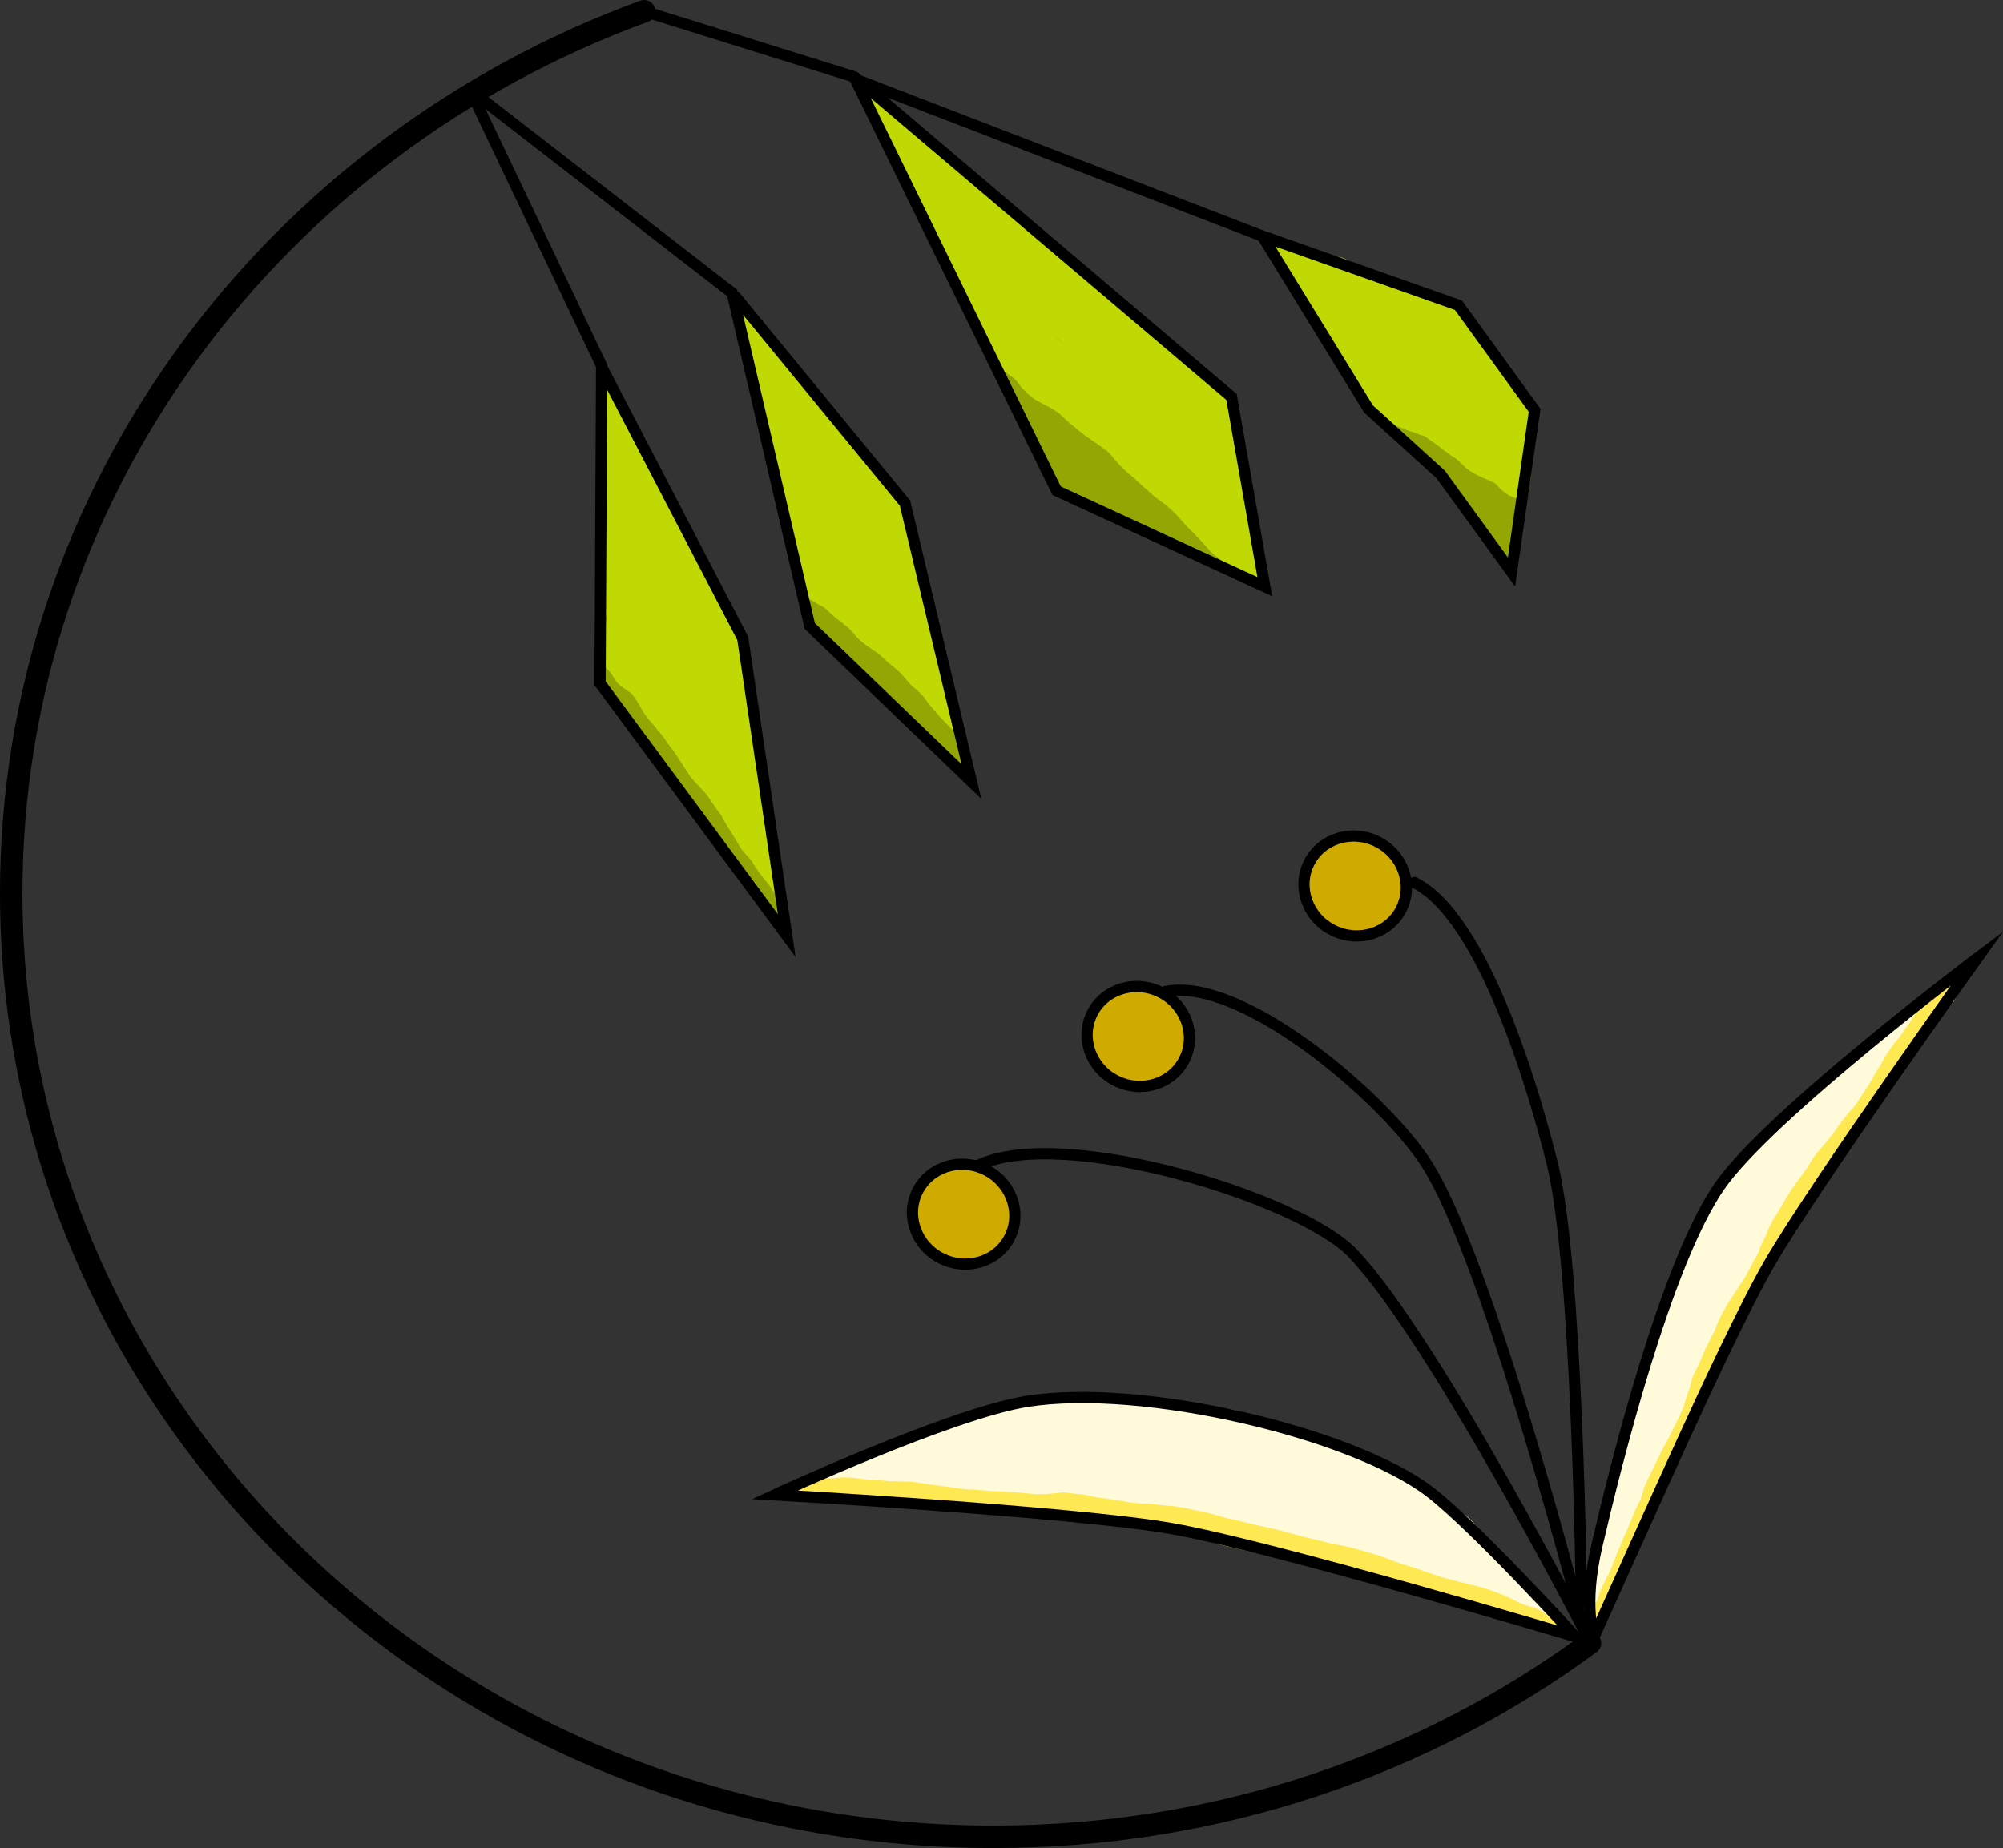 <?xml version="1.0" encoding="UTF-8"?>
<svg xmlns="http://www.w3.org/2000/svg" viewBox="0 0 713.03 658">
  <rect x="0" y="0" width="713.03" height="658" fill="#333333" stroke="none"/>
  <defs>
    <style>.cls-1{fill:#fffad9;}.cls-2,.cls-3{stroke-linecap:round;}.cls-2,.cls-3,.cls-4{fill:none;stroke:#000;stroke-miterlimit:10;}.cls-2,.cls-4{stroke-width:4px;}.cls-5{fill:#ffe953;}.cls-3{stroke-width:8px;}.cls-6{fill:#cfaa00;}.cls-7{fill:#c0d904;}.cls-8{fill:#93a603;}</style>
  </defs>
  <g id="_レイヤー_2">
    <path class="cls-8" d="M261.99,224.71c-.07-.2-.14-.38-.2-.52.06.16.13.32.19.48,0,.01.01.03.02.04Z"></path>
    <path class="cls-8" d="M245.84,193.91s0,0,0,0c0,0,0-.01,0-.02,0,0,0,0,0,0,0,0,0,0,0,.01Z"></path>
    <path class="cls-8" d="M243.58,188.55c-.15-.26-.33-.56-.44-.69.03.05.06.11.1.16.11.18.23.35.34.53Z"></path>
    <path class="cls-8" d="M260.27,221.26c-.12-.19-.26-.37-.38-.57.33.51.83,1.33.38.57Z"></path>
    <path class="cls-8" d="M257.24,215.2c.09.23.18.45.27.68-.09-.26-.19-.52-.27-.68Z"></path>
    <path class="cls-8" d="M259.73,220.46c.05.08.11.16.16.24-.06-.09-.12-.18-.16-.24Z"></path>
    <path class="cls-8" d="M261.99,224.71s.01.04.02.06c.01.03.03.07.04.1-.02-.06-.04-.11-.06-.16Z"></path>
    <path class="cls-8" d="M277.79,325.06c.04-.34.03-.65-.02-.86-.02-.08-.03-.17-.05-.25-.03-.3-.12-.67-.25-1-.08-.91-.29-1.8-.6-2.41,0,0,0-.02,0-.03-.02-1.11-.19-2.21-.57-3.23-.07-.16-.17-.29-.28-.39-.02-.42-.06-.83-.11-1.24.07-.7.1-1.4.07-2.1-.08-.97-.1-2.13-.85-2.83.04-.57.07-1.14.08-1.7-.03-.88.04-1.86-.5-2.6.5-2.43.39-5.01-.38-7.36,0-.02-.01-.04-.02-.06,0-.02,0-.03-.01-.05-.12-.43-.24-.87-.37-1.3-.03-.36-.05-.71-.07-1.07-.07-.57-.12-1.14-.19-1.71-.01-.2-.03-.4-.04-.6-.13-1.6-.51-3.14-.95-4.67-.02-.22-.05-.44-.07-.66-.02-.34-.04-.68-.06-1.02-.11-2.85-1.06-5.54-1.83-8.26-.06-.27-.13-.54-.22-.81.04.17.08.34.11.51-.02-.09-.04-.17-.06-.26.02.08.03.16.05.24-.12-.46-.27-.92-.44-1.36-.13-3.01-.61-5.99-1.24-8.93-.01-.06-.02-.12-.04-.19-.28-1.55-.62-2.91-.4-1.82-.14-.67-.29-1.34-.45-2-.01-.11-.03-.21-.04-.32,0-.1,0-.19-.01-.29-.05-.92-.09-1.81-.2-2.69-.03-.41-.05-.82-.08-1.22-.01-.15-.02-.22-.02-.27-.12-2.72.13-4.02-1.59-10.02,0-.32.01-.64.02-.95.35-3.1.23-6.23-.63-9.24-.07-.3-.17-.6-.26-.89-.11-2.97-.49-5.95-1.45-8.77-.08-.24-.18-.48-.26-.73.08-.26.12-.54.13-.83.1-.61.04-1.25-.19-1.8-.08-.37-.21-.72-.44-1.03-.22-.26-.44-.3-.64-.23-.1-.33-.19-.65-.32-.97-.01-.03-.02-.07-.04-.1-.08-.21-.16-.42-.26-.62.02.03.05.09.07.14-.31-.79-.66-1.55-1.11-2.28-.3-.51-.64-.99-.96-1.49,0,0,.01.02.02.03-.05-.07-.1-.15-.15-.22-.02-.04-.03-.06-.07-.12-.05-.08-.1-.16-.15-.23.01.02.02.04.03.05-.14-.24-.26-.49-.38-.74-.3-.73-.71-1.4-1.03-2.11-.02-.05-.05-.11-.07-.16.01.03.02.06.03.09,0-.02-.02-.04-.03-.06.03.08.06.16.09.23.03.09.06.18.09.26-.12-.32-.25-.63-.37-.95,0-.02,0-.02,0-.05-.06-.19-.15-.38-.22-.57.02.07.05.14.07.21-.13-.33-.26-.67-.39-1,.02.02.04.07.05.11-.38-.94-.8-1.85-1.3-2.73-.66-1.29-1.24-2.64-2.12-3.81-.11-.15-.22-.3-.32-.46-.23-.37-.47-.74-.73-1.09-.05-.08-.1-.16-.15-.24.02.03.03.05.05.08-.27-.55-.58-1.08-.91-1.6.02.03-.04-.07-.22-.34-.16-.26-.32-.52-.48-.78-.25-.45-.46-.92-.67-1.4-.52-1.56-1.1-3.11-1.85-4.58-.21-.35-.42-.7-.64-1.04-.19-.31-.33-.65-.54-.94-.16-.25-.33-.5-.49-.76-.03-.05-.09-.14-.18-.3-.07-.11-.14-.22-.21-.33-.03-.07-.15-.3-.4-.77-.14-.24-.27-.48-.39-.73-.18-.66-.39-1.53-1.61-4.08-.1-.15-.2-.3-.3-.46-.07-.1-.13-.21-.2-.31,0,.01.01.03.02.04-.1-.16-.21-.32-.32-.48-.02-.03-.03-.06-.05-.08-.05-.07-.1-.14-.14-.22.01,0,.03.03.05.05-.47-.8-.93-1.6-1.46-2.37-.73-.96-1.52-1.88-2.4-2.71-.24-.64-.5-1.27-.81-1.87-.71-1.49-1.54-2.93-2.27-4.4,0,.01,0,.02.01.03-.02-.04-.03-.08-.05-.12-.03-.08-.06-.16-.09-.23-.03-.11-.08-.26-.14-.45-.58-2.28-1.58-4.45-2.78-6.47-1.29-2.43-2.8-4.72-4.61-6.78-.18-.33-.36-.66-.52-.99l.03.08c-.06-.15-.14-.29-.2-.44.07-.14.12-.28.15-.39.4-1.11-.17-2.67-.42-2.86-.16-.37-.34-.74-.51-1.11-.2-.57-.43-1.12-.73-1.64-.21-.34-.46-.74-.88-.8-.13-.16-.28-.29-.47-.35-.29-.03-.51.09-.68.28-.16-.36-.32-.73-.49-1.1-.07-.17-.08-.19-.06-.14-.66-1.71-.82-1.92-1.26-2.91-.09-.33-.18-.66-.25-.99-.15-.65.01.1.15.74,0,0,0,0,0-.01-.27-1.33-.62-2.64-1-3.95-1.03-3.62-1.06-3.48-1.52-4.51-.06-.1-.11-.21-.15-.32-.02-.05-.04-.1-.06-.15-.07-.25-.17-.48-.29-.71-.03-.07-.05-.14-.08-.2,0,0,0,0,0,0-.32-.74-.75-1.3-1.24-1.69-.66-.56-1.35-.71-2.02-.55-.84.15-1.65.79-2.25,1.93-.33.56-.6,1.21-.78,1.93-.03.1-.04.2-.07.3-.09.34-.16.69-.22,1.03,0,.04-.01.09-.02.13-.05.28-.08.57-.11.86.92.4,1.28,1.38,1.12,2.35-.06.36-.1.73-.15,1.09.08.09.15.2.2.3.21.46.33.86.33,1.37,0,.23-.03.44-.09.63,0,.04,0,.09,0,.13,0,.04,0,.08,0,.12,0,.15-.04.29-.07.43-.01.08-.03.16-.05.23-.02.08-.04.16-.07.23,0,.04-.02.08-.02.12,0,.03,0,.07-.01.1,0,.01,0,.02,0,.03,0,.12-.03.21-.05.32,0,.06-.02.11-.02.17,0,.03-.01.07-.02.1,0,.02,0,.05-.02.07,0,0,0,.02,0,.02-.01.16-.04.32-.08.48,0,.01,0,.02,0,.03-.01.08-.03.17-.05.25-.01.1-.04.2-.06.3,0,.07-.03.14-.04.21-.03.37-.06.73-.12,1.09.02-.18.05-.35.07-.53,0,.16-.02.33-.04.49-.01.16-.03.31-.07.46-.02.16-.04.33-.06.49.02-.18.05-.35.07-.53-.02.26-.06.52-.1.78,0,0,0,0,0,0,0,0,0,0,0,0,0,0,0,0,0,0-.02.14-.06.28-.1.41,0,.72,0,1.43.04,2.15.05,1.27.19,2.56.19,3.83,0,.25-.05.47-.12.68.04.33.08.66.14.99.05,6.29-.21,4.57.75,9.6-.05-.25-.1-.48-.13-.6,0,.05.02.1.03.16-.09-.45-.19-.89-.28-1.34.06.45.16.89.25,1.33.05.25.1.51.16.76.05.37.1.75.15,1.12.02.14.03.21.03.24.04,1.5.15,3,.42,4.48.05.28.1.55.12.83.03.25.05.33.05.31.03.35.06.69.1,1.04.05.81.12,1.62.25,2.42-.08.55-.16,1.09-.2,1.64-.39,6.61.05,5.71-.04,9.47-.02.21-.04.42-.06.64-.13,1.61-.28,4-.03,6.26-.14,1.69-.05,3.48.09,5.19.01,2.13.16,4.25.41,6.37,0,.1,0,.2.01.3-.15,1.42-.19,2.86-.02,4.24-.55.5-.59,1.33-.63,2.03,0,.33-.02.66-.02.99-.07.33-.14.75-.12.89,0,.3.06.78.2,1.18-.06.42-.14.94-.19,1.82,0,1.94-.16,3.88.13,5.81.01.08.03.15.05.23-.16,1.07-.17,2.4.02,3.43,0,.02,0,.04,0,.06-.85,2.21-1,4.7-.72,7.08.09.48.2.99.33,1.52.09.72.3,1.39.59,1.81.59,1.37,1.51,2.51,3.1,2.69.15,0,.3.03.44.06.14.04.29.06.44.09.3,2,.97,4.1,2.52,5.04.15.18.31.37.46.55.05.05.11.09.17.14-.01,0-.03-.03-.04-.03.06.05.12.1.18.15.11.09.22.19.33.28.8.72,1.38,1.62,2.11,2.41,1.09,1.23,2.25,2.41,3.22,3.74.03.04.06.09.09.13.07.13.14.25.21.38.07.12.15.23.22.34.47.76.91,1.53,1.41,2.27.06.08.1.14.13.18,1.63,2.42,3.84,4.38,5.48,6.8.1.15.2.31.31.46.72,1.16,2.24,3.34,1.65,2.41.3.45.61.9.94,1.33.46.72.6.85,2.49,3.18.84,1.46,1.61,2.96,2.64,4.29.02.02.02.03.03.04.03.04.05.09.08.14,2.16,4.06,2.56,3.84,3.78,6.07.6,2.16,1.73,4.14,2.98,5.99.16.24.18.26.12.17.17.25.34.51.53.75.15.22.2.28.19.26.08.12.15.23.23.34.04.06.08.12.12.18-.02-.03-.04-.07-.08-.13.02.02.03.05.05.07.03.05.04.06.05.08.16.24.32.47.49.7.06.09.11.17.18.26-.01-.02-.03-.05-.05-.07.02.03.04.07.07.1.57.77,1.25,1.46,1.91,2.18.1.14.18.23.24.31.71,1.22,1.42,2.44,2.28,3.56.15.2.3.42.46.63.29.46.6.92.9,1.38,0,.01.11.18.37.59.12.19.25.38.37.57.34.54.62,1.11.93,1.67,1.09,2.18,2.43,4.23,4.06,6.05.17.21.28.35.37.45,1,1.64,2.18,3.17,3.47,4.58,1.14,1.31,2.25,1.48,3.21.91.05.05.09.09.15.13.26.63.64,1.15,1.04,1.23.17.47.38.89.66,1.19.14.35.29.66.43.93.46.76.87,1.84,1.74,2.18.07.12.14.25.22.36,0,0,.01.01.02.02.2.39.46.73.82.94.09.25.17.51.27.77,1.13,1.47,1.83-1.15,1.59-2.07Z"></path>
    <path class="cls-8" d="M257.93,216.91c-.1-.27-.2-.53-.26-.64.09.21.18.43.26.64Z"></path>
    <path class="cls-8" d="M251.59,295.5s0-.01-.01-.02c.01.02.02.03.01.02Z"></path>
    <path class="cls-8" d="M252.33,296.58s-.04-.06-.06-.09c0,0-.01-.02-.02-.02.04.05.06.09.08.11Z"></path>
    <path class="cls-8" d="M269.2,115.63s0,0,0,0c0,.02.01.03.02.05,0-.02-.01-.04-.02-.05Z"></path>
    <path class="cls-8" d="M343.3,270.45c-.62-.86-1.24-2.03-1.43-2.57.11-.63.16-1.27.09-1.91-.23-1.55-.69-2.69-.86-3.44-.02-.09-.04-.17-.06-.26-.05-1.05-.25-2.11-.64-3.09-.03-.37-.89-1.99-1.19-2.47,0-.02-.02-.05-.02-.07.22-.72.25-1.66.04-2.07-.55-1.59-1.32-3.5-1.85-4.27-.35-.95-.32-2.02-.85-2.9-.04-.06-.08-.15-.12-.23-.09-.29-.15-.57-.19-.85.36-.81.27-2.23-.02-2.77-.04-.11-.07-.2-.11-.31-.03-.46-.07-.96-.15-1.55-.12-1.05-.56-1.66-1-2.12-.57-2.16-.94-4.22-1.6-7.25-2.25-8.64-3.22-14.25-4.9-22.13-.55-1.94-1.28-3.24-1.77-4.76-.7-3.11-1.54-8.2-2.94-12.5-.74-3.54-1.58-6.51-1.85-9.03,0,.09,0,.16.01.22-.16-2.08-.07-2.89-.25-5.72-.33-1.47-1.08-1.43-1.54-.76-.19-.36-.42-.7-.69-1.01-3.47-3.82-5.19-7.08-8.65-11.2-.85-1.09-1.84-2.07-2.98-2.88-.91-.84-1.7-1.79-2.46-2.75-1.37-1.72-2.59-3.54-4.03-5.19-2.01-2.08-3.69-4.43-5.4-6.76-1.22-1.31-2.9-2.85-3.39-3.07-.68-.63-1.25-1.38-1.9-2.04-.49-.49-.95-1.01-1.38-1.55-.02-.02-.02-.02-.02-.03-.82-1.38-1.82-3.98-3.22-5.41-.91-1.49-1.91-2.32-2.61-3.07-.98-1.28-1.92-2.6-3.08-3.73-1.3-1.1-1.66-1.4-3.44-3.19-.51-.54-.96-1.16-1.48-1.69-.09-.18-.2-.35-.33-.52-.19-.22-.39-.34-.58-.39-.48-.69-.66-.85-.82-1.19-.26-.72-1.09-1.99-1.05-2.07-.39-.77.04-1.18-.7-2.3-.57-.51-.97-.2-1.22.35-.07-.39-.15-.77-.26-1.15-.14-.38-.3-.86-.73-.95-.15-.02-.27.01-.39.06-.03-.07-.06-.15-.09-.22.04.09.06.16.09.22,0,0,0,0-.01,0-.03-.09-.05-.19-.09-.27,0,0,0,0,0-.01-.19-.29-.36-.45-.52-.53-.15-.51-.37-.98-.72-1.35-.14-.04-.26-.05-.38-.03-.19-.22-.39-.45-.59-.68-.14-.28-.27-.58-.4-.88-.05-.63-.15-1.25-.53-1.77-.38-.34-.69-.31-.92-.09-.04-.02-.08-.05-.12-.06-1.54.45-1.22,2.99-.7,4.15.01.02.03.05.05.07.06,1.09.22,2.11.34,2.47.03.25.09.54.18.84.07.39.19.73.35.99.08.37.21.73.39,1.07.06.73.15,1.45.32,2.14,0,.03,0,.06.01.08,0,0,0,0,0,0,.08.3.18.59.31.87.07.61.13,1.22.22,1.82.13.61.16,1.38.67,1.8.03.03.06.05.09.07.12.63.24,1.25.38,1.87.14.44.21,1.31.48,1.9.3,2.69.66,5.44,1.1,8.17.25,2.45.62,4.88,1.24,7.27.38,1.21.79,5.01,1.91,4.84.55,3.41,1.46,6.95,1.66,8.05-.17-.84.16,1.35.52,1.7.33.52.68.55.97.33.21.73.43,1.46.63,2.19-.12.42-.14.88-.16,1.28-.1,2.62.88,5.11,1.6,7.59.17.38.51,1.31.95,2.41.15.86.28,1.7.36,2.41.02.47.27,1.13.61,1.47.01.05.03.1.04.15,0,.23-.01.47,0,.7-.15,1.35-.41,3.27,0,4.37.02.38.07.75.2,1.1.03.17.12.33.22.45.03.92.1,1.85.62,2.62.33.24.58.27.79.17.01.04.02.09.04.13.02.02.03.03.05.05-.16,1.33-.23,2.67.03,3.98.1.38.23.64.37.82-.09.66-.11,1.33.15,1.96.05.27.23.5.44.63,0,.03,0,.06-.01.1-.06.63.28,2.04.95,2.1-.05.51-.09,1.01-.12,1.48-.03.27.03.66.15,1.03-.06.89-.29,1.47.46,2.82.34.28.62.33.85.2-.03,1.13-.02,2.25.08,3.37.04.47.31.91.63,1.11-.07,1.63.05,3.32,1.15,3.3.02,0,.03-.02.05-.03.14,2.33.43,4.28,1,5.05.05.37.19.72.36.99.05.75.12,1.5.29,2.24.09.28.19.49.3.64.1.37.22.63.36.81.06,2.01.72,2.94,1.46,2.42.16.67.41,1.26.75,1.53.32.6.73.83,1.1.52.1.14.2.26.31.36.1.08.2.13.3.17.05.13.11.25.17.37,0,0,0,0,0,0,.22.6.47,1.3,1.07,1.61.38.11.72.08,1.01-.05.14.36.31.68.49.93.35.36.67.47.96.44.26.64.59.94.94.97.43.44.87.88,1.28,1.34.99,1.16,1.96,2.34,2.99,3.47.49.56.99,1.11,1.5,1.65.44.45.86.92,1.28,1.38.65.88,1.26,1.81,2.12,2.5.19.19.45.26.69.12.06-.04.1-.1.15-.15,1.2,1.09,2.21,2.37,3.31,3.56,1.54,1.39,2.96,2.9,4.48,4.31,1.87,1.43,4.42,3.8,6.33,5.55,1.27,1.4,2.4,2.92,3.73,4.27,1.72,1.6,3.13,2.68,5.02,4.84,1.26,1.24,3.14,3.01,3.81,3.41.23.24.45.49.67.74.06.11.11.22.17.33.17.38.39.74.62,1.08.24.47.51.92.81,1.34.27.37.37.48.38.48.11.17.23.34.38.49.07.05.12.12.18.19.08.11.16.21.25.31.17.35.4.66.72.88.59.44,1.1.49,1.54.3.23.26.46.52.71.77.44.51.95,1.07,1.62,1.23.2-.05.35-.15.48-.27,1.06-.21,1.05-2.51.61-3.35Z"></path>
    <path class="cls-8" d="M333.99,249.4s-.01-.06-.02-.1c0,.04,0,.08.02.1Z"></path>
    <path class="cls-8" d="M377.65,166.69s.02.05.03.07c-.02-.05-.03-.07-.03-.07Z"></path>
    <path class="cls-8" d="M378.6,176.01c-.07-.06-.13-.11-.2-.17.16.14.21.18.2.17Z"></path>
    <path class="cls-8" d="M447.88,204.21c.1-.36.14-.76.15-1.03-.13-1.27-.27-2.43-.81-4.53-.08-.23-.13-.37-.17-.48,0-.02-.01-.04-.02-.06-.2-1.08-.5-1.68-.82-1.93-.04-.24-.09-.52-.15-.85.02.11.08.38.07.32-.01-.06-.03-.13-.03-.19-.15-.83-.05-1.04-.31-2.78-.28-1.61-.37-1.68-.53-3.56-.04-1.32-.06-2.65-.43-3.93-.14-.58-.34-1.15-.57-1.71,0,0,0-.01,0-.02.23-.44.35-1.03.31-1.41-.35-2.7-1.14-5.01-1.28-6.57-.15-2.78-1.14-5.39-1.78-8.07-.61-3.57-.81-5.57-1.46-9.75-.39-2.12-.44-1.7-.62-3.48-.46-3.66-.13-3.05-.52-5.96-.53-2.06-.77-2.38-1.06-3.18.18-.2.32-.48.37-.71.4-1.36-.07-2.94-1.25-3.76-.02-.01-.05-.03-.08-.04-.24-.57-.61-.95-1.05-.63-.68-.41-1.31-.82-1.22-.78-.7-.56-1.22-1.3-1.94-1.83-.68-.58-1.45-1.02-2.2-1.5-.71-.65-1.64-1.51-3.01-2.76-.26-.33-1.76-1.4-1.93-1.49-1.69-1.6-4.03-3.55-4.87-4.13-1.81-1.49-3.7-3.76-5.7-5.2-2.16-1.53-5.8-5.07-7.21-6.1-1.39-1.31-2.89-2.46-4.48-3.49-.12-.5-.33-.92-.62-1.07-.62-.53-3.03-2.73-4.82-4.38-2.15-1.83-4.52-3.49-6-4.81-1.6-1.31-3.18-2.66-4.87-3.85-1.26-.85-2.59-1.61-3.74-2.61-.35-.27-.71-.57-1.08-.88-.08-.12-.16-.25-.25-.36-.14-.23-.31-.43-.47-.65.02-.09.04-.18.05-.26.14-.97-.07-1.99-.82-2.65-.54-.73-1.12-1.44-1.84-2-1.37-1.05-3.16-1.22-4.71-1.89-1.94-.84-2.72-1.51-3.99-2.45-1.01-.56-2.76-3.65-4.35-5.11-1.11-1.2-2.48-2.08-3.99-2.69-1.23-.57-4.46-2.72-4.5-2.89-1.71-1.49-3.84-3.57-5.41-4.9-.53-.62-1.01-1.29-1.71-1.73-.08-.04-.13-.06-.19-.09.01-.62-.12-1.25-.32-1.67-.45-.81-1.22-1.35-1.92-1.95-.09-.08-.3-.26-.39-.36-.52-.5-1.09-.94-1.74-1.25-1.33-.77-4.39-1.38-4.67-1.84-1.29-1.14-1.56-3.21-3.34-4.97-1.53-1.57-2.68-2.08-4.02-3.33-1.72-1.35-2.66-2.35-5.01-3.53-1.41-.79-1.93-1.47-3.29-3-1.25-1.34-2.4-2.29-3.26-2.98-2.07-1.63-2.58-2.32-5.11-4.16-.72-.49-1.48-.91-2.28-1.27-.88-.59-1.25-.91-1.61-1.26-.21-.95-.83-1.62-1.35-1.14-.12-.24-.25-.48-.39-.73-1.28-1.61-1.91,1.7-1.47,2.58,1.21,2.73,2.22,5.05,3.14,6.89.55,2.5,1.27,4.97,2.73,7.11-.06-.09-.1-.16-.01-.02,0,.01.02.02.02.04.02.03.04.06.06.09.07.1,0,.01-.05-.08.71,1.04,1.39,2.12,2.23,3.07,1.48,1.31,1.92,1.64,2.78,3.67.65,1.38,1.16,2.85,1.99,4.13.8,1.12,1.1,1.56,1.64,2.93.25.69.91,2.62,1.57,4.22.82,1.73,1.68,3.44,2.43,5.19,1.14,3.64,2.82,5.56,4.49,8.73,1.81,3.19,2.3,5.4,3.96,8.86.73,1.42,1.47,2.52,2.19,3.55-.19.73-.08,1.64.15,2.24.08.35.21.68.41.98,0,0,0,.01,0,.02-.15-.24-.16-.24,0,.02.33.9.46,1.64,1.12,2.83.1.32.25.62.44.87.18.22.37.29.55.28.1.06.21.09.33.07.14.55.27,1.06.41,1.47.81,2.71,1.89,4.54,2.54,6.47,1.08,2.94,2.98,6.09,4.15,7.68.68,1.24,3.26,4.88,4.3,6.34.2.31.52.98.9,1.73-.11.41-.14.84-.08,1.13,0,.74.4,1.4.69,2.07.15.46.9,2.54,1.54,3.98.67,1.68,2.05,3.24,3.27,4.59.11.34.22.67.33,1.01.45,1.45.8,2.98,1.78,4.19.37.49.73.69,1.05.6.18.56.38,1.21.64,2.03.49,1.79.61,3.71,1.38,5.4.46.97,2.04,2.9,2.03,2.85,1.62,2.61,2.9,6.43,4.24,8.13,1.21,1.75,1.27,1.96,2.56,3.8.11.12.2.24.29.35.05.24.11.47.16.7.39,1.76.75,3.65,1.84,5.08-.07.17-.11.35-.15.52-.2.88-.14,2.5.91,2.77.15,0,.27,0,.38,0,.31.6.7.77,1.06.61.02.02.04.05.05.07.15.12.36.31.37.32.06.05.11.1.17.14,1.55.97,1.5,1.26,3.02,2.18,1.45.69,1.03.24,2.29.82,1.27.55,2.59.98,3.88,1.49.54.17,1.03.47,1.54.7.79.32,1.58.64,2.35,1,2.22.91,3.09,1.69,5.04,2.48.81.21,1.55.62,2.36.82-.12-.03-.42-.12-.1-.02.61.32,1.21.65,1.87.86,1.75.41,4.94,1.82,7.98,2.98,1.1.38,2.75,1.14,4.41,2.01,1.04.83,2.3,1.27,3.48,1.86,1.25.81,1.45.58,2.66,1.15,1.03.4,1.96,1.03,3.02,1.37.72.39,1.53.54,2.23.94.57.3,1.08.7,1.69.91.52.25.98.6,1.52.8,1.13.48,2.22,1.05,3.43,1.28.17.07.94.33,1.14.42.92.31,1.83.62,2.74.96,1.43.71,2.73,1.7,4.25,2.23.79.24,1.52.64,2.3.94.75.25,1.51.49,2.14.98.53.46.71.6,1.53,1.23.03.01.02,0,.02,0,.21.15.44.28.69.31.1,0,.19-.04.27-.08,1.04,1.16,1.71-1.36,1.46-2.23-.03-.14-.06-.24-.08-.35ZM443.91,201.08c-.73-.36-1.52-.55-2.26-.9-.77-.38-1.6-.6-2.37-.96-1.15-.53-2.2-1.23-3.31-1.84-1.43-.52-2.86-1.03-4.3-1.51-.71-.16-1.2-.3-2.31-.84-.82-.33-1.6-.72-2.36-1.16-.7-.25-1.28-.73-1.95-1.05-1.54-.59-3.06-1.2-4.52-1.98-.67-.27-1.33-.59-2.04-.77-.84-.34-1.56-.92-2.44-1.19-1.19-.49-2.14-1.37-3.34-1.84-2.09-1.12-3.05-1.33-5.14-2.15-3-1.39-5.06-1.86-7.1-2.68-1.4-.8-2.33-.85-4.15-1.7-.78-.34-1.47-.86-2.23-1.24-.59-.18-1.1-.51-1.67-.74-1.22-.55-2.46-1.04-3.66-1.62-1.09-.46-2.23-.8-3.32-1.27-1.11-.44-1.88-.77-2.48-.89-.67-.16-.25-.07-1.18-.59-.68-.4-.32-.33-1.33-1.08-.69-.5-.86-.53-1.13-.76-.27-.28-.53-.62-.83-.87,0-.13-.02-.26-.02-.39.03-.06-.03-.56-.07-.79-.01-.18-.03-.43-.03-.51-.08-1.04-.34-2.06-.73-3.03-.01-.04-.02-.04-.02-.04-.28-.75-.77-1.58-1.3-2.36-.14-.4-.29-.79-.47-1.17-.17-.33-.35-.59-.52-.8-.01-.05-.02-.1-.03-.15,0,0-.02.02-.03.03-.07-.2-.13-.4-.23-.59-.12-.24-.45-.54-.74-.39-.06.04-.12.08-.17.12-1.03-1.61-1.43-2.14-2.52-3.81-.14-.22-.38-.64-.42-.76-.55-1.32-1.21-2.59-1.78-3.9-.71-1.74-2.53-3.86-3.06-4.72-.48-.94-.68-2.82-1.06-4.28-.91-3.39-1.34-4.13-2.36-6.66-.13-.28-.28-.54-.43-.79-.07-.24-.14-.47-.23-.71-.5-1.49-1.25-2.61-1.99-3.63-.28-.88-.55-1.76-.83-2.64-.41-1.84-2.46-4.05-2.97-4.87-1.24-2.48-1.98-3.97-3.55-5.93-1.53-2.11-2.6-3.97-3.55-5.35-1.43-2.06-2.71-4.95-3.52-7.27-.84-1.86-1.31-2.85-1.71-4.21-.67-1.79-.83-3.71-1.44-5.51-.57-1.86-1.11-2.51-1.96-3.78-2.43-3-3.49-5.99-5.12-10.04-1.89-4.35-4.44-7.05-5.79-11.24-.8-2.01-1.85-3.92-2.72-5.9-.35-.9-.94-2.79-1.85-4.87-.45-1.01-1.47-2.34-1.57-2.51-.39-.73-.69-1.51-1.05-2.25-.74-1.73-1.42-3.21-2.31-4.26-1.41-1.37-2.07-1.92-3.37-3.95.51.8-.78-1.19-.28-.44-.5-.89-.94-1.82-1.34-2.76-.16-.52-.24-1.06-.37-1.59-.11-.56-.27-1.11-.46-1.65.53.28,1.06.55,1.56.89,2.47,1.71,3.91,3.22,6.08,4.92,1.19.8,3.21,3.67,5.24,5.01,2.63,1.4,3.99,2.56,5.44,3.78,2.01,1.76,2.54,1.78,3.87,3.22,1.37,1.32,1.79,4,3.87,5.35,1.78.85,3.88,1.04,5.46,2.31.45.41.69.62.92.81-.17.96.04,2.2.68,2.64.94.61.44.38,1.25.93,1.03.41.6.18,1.26.8,1.28,1.68,1.93,1.81,3.22,3.1,1.25,1.13,2.81,2.79,4.81,4.13,1.38.89,2.8,1.71,4.3,2.37.24.09,1.17.73,1.29.79,1.88,1.54,3.09,3.65,4.68,5.47,1.61,1.38,2.11,1.84,4.07,2.9.32.18.65.33.99.47.04.63.21,1.22.48,1.5,2.31,2.87,4.63,4.44,6.99,6.42.38.32.73.38,1.03.25.73.6,1.47,1.2,2.24,1.76,1.21.78,2.44,1.53,3.57,2.43,3.13,2.59,6.58,5.31,9.12,7.35,1.41,1.28,2.88,2.69,4.08,3.75.1.62.33,1.16.68,1.33.6.45,1.25.81,1.91,1.16,1.42,1.09,1.58,1.21,2.73,2.23,1.63,1.41,2.72,2.23,4.81,4.2.95.88,4.25,3.42,4.39,3.57,1.32,1.09,2.4,2.44,3.71,3.55,1.16.98,2.93,2.25,4,3.29.95,1.04,2.89,2.34,3.16,2.62,1.92,1.68,2.61,2.7,4.97,4.11,1.18.8,1.97,2.11,3.79,3.1.05.21.11.42.19.63.29,1.14.53,2.31.99,3.4-.26-.67-.05-.1.08.21.1.26.3.76.24.61.05.14.1.27.16.41.03.1.14.43.22.72,0,.03.01.11.03.23.07,1.53.13,3.02.52,6.2.04.39.36,1.88.48,2.39.67,4.26.85,6.05,1.49,9.97.36,2.07,1.13,4.04,1.55,6.1,0,.01,0,.01,0,.03.21,1.93.51,3.85.97,5.74.07.23.11.46.16.7-.4.7-.51,2.06-.26,2.58.47,1.87.8,2.43,1.18,4.01,0,.06.02.11.03.17.04,1.17.09,2.34.22,3.51.51,2.72.58,4.28.9,6.17.11,1.06.07,1.17.4,3.04.08.51.22,1,.39,1.48-.17-.14-.44-.35-1.2-.86Z"></path>
    <path class="cls-8" d="M328.84,74.39s.03.07.04.1c0-.02-.01-.04-.02-.05,0-.02-.01-.02-.02-.04Z"></path>
    <path class="cls-8" d="M446.45,195.71c-.89-1.97-.46-.83-1.45-3.94-.01-.45-.02-.9,0-1.35.06-1.19-.03-2.38-.14-3.57-.03-1.44,0-2.87-.18-4.31-.06-.4-.14-.79-.23-1.18,0-.02-.01-.15-.06-.49,0-.08-.01-.15-.02-.22-.02-.62-.04-1.23-.09-1.85-.17-2.71-.77-5.41-1.81-7.93-.04-.14-.09-.27-.12-.41.03-.44.03-1.11.02-1.46.13-1.58.17-3.16,0-4.74-.12-2.15-1.08-4.11-1.94-6.05-.32-.82.13.35.25.65-.13-.32-.33-.84-.49-1.25-.79-2.36-1.21-4.83-1.81-7.24,0-.37,0-.75.01-1.12,0-.1.01-.2.02-.29.03-.24.06-.48.08-.73-.12-.41,1.25-6.03-1.83-9.39-1.14-.98-2.08-.27-2.69.82-.37-.57-.78-1.12-1.26-1.63-.22-.21-.39-.46-.56-.71-.17-.31-.34-.63-.51-.94-1.84-2.96-1.06-2.04-3.3-4.78-1.24-1.36-2.87-2.19-4.45-3.07-2.19-1.37-3.16-2.05-3.73-2.58-2.7-2.41-1.29-.86-4.21-3.89-2.11-1.91-.87-.56-4.72-4.25-1.75-1.6-3.4-3.33-5.2-4.88-.18-.11-.36-.21-.53-.33-.08-.04-.16-.1-.23-.15l.07.07c-1.36-.8-2.74-1.84-3.86-3.03-.33-.25-.65-.5-1-.73-2.53-1.86-9.05-6.15-9.27-6.42-2.12-1.7-3.93-3.74-5.89-5.19-4.77-2.98-5.81-4.26-8.35-6.08-3.92-2.72-6.5-3.73-8.69-6.23-5.29-5.46-7.41-5.34-13.24-12.25-2.97-3.28-5.25-4.86-6.8-6-2.35-2.62-4.84-5.12-7.52-7.41-1.67-1.32-4.69-4.22-6.17-5.93-2.55-4.15-4.93-4.9-5.85-5.94-2.62-2.45-2.24-2.57-4.93-4.21-3.48-1.99-2.05-1.16-4.04-2.73,0,0,0,0,0,0-.05-.04-.1-.08-.14-.12-.27-.23-.86-.72-1.17-.98-.27-.23-.62-.53-.84-.71-.06-.05-.11-.1-.17-.15-.09-.08-.2-.16-.29-.24-.84-1.28-2.24-1.76-3.33.35-.88,1.88-.91,4.05-.38,6.05h-.01c.04.19.07.29.13.43.11.36.24.71.38,1.05.05.12.12.24.18.36-.03-.07-.05-.13-.08-.2.07.18.14.36.22.53.59.85.17.43,1.32,1.91.06.11.11.23.16.34.03.07.05.14.08.22.09.26.18.51.23.78.65,2.35,1.66,4.59,3.06,6.6-.15-.24-.77-1.22-.3-.42,2.36,4.58,1.73,3.24,3.26,5.71,1.78,1.98,2.49,2.01,3.14,2.87.25.5.51.99.77,1.48.91,2.59,1.73,5.22,2.72,7.79.08.15.13.27.17.36-.07-.16-.16-.39-.23-.62.06.17.15.4.25.66.12.26.1.23.02.05.28.7.63,1.53.67,1.56.54,1.39,1.2,2.72,1.85,4.06.31.67.52,1.45,1.17,1.87.01,0,.03.01.04.02.39.88.87,1.73,1.4,2.51.63.8,1.3,1.56,1.87,2.41.13.21.25.42.38.62.84,1.2.31.66,1.97,3,.66.81.89,1.24,1.46,2.15,1.8,3.98,1.41,2.75,2.64,6.81,1.27,4.12.94,2.71,2.12,6.43,1.23,3.87,2.86,6.13,3.38,7.81,1.1,2.31,2.77,3.73,3.45,5.06.72,1.29,1.36,2.63,2.15,3.88.28.49.86,1.32.86,1.29.69,1.03,1.53,1.96,2.35,2.9.12.15.2.26.27.34.68,1.2.5,1.71,1.87,4.7.47.98,1.12,1.86,1.77,2.74.75,1.41,1.53,2.8,2.29,4.2.45,2.15.9,4.3,1.53,6.4,1.68,5.57,1.81,6.84,3.67,10.77,1.07,2.07,2.69,3.72,4.15,5.5.47.65.92,1.07,1.34,1.3.7,2.6,1.6,5.26,3.53,7.22,1.55,1.28,2.46,3.16,4.11,4.32,1.75.76,3.43,1.99,4.96,2.56.24.08.48.15.73.21.02.01.1.04.3.1,1.84.77,3.63,1.6,5.58,2.05.06.02.13.04.25.07.87.23,1.59.81,2.38,1.22,2.24.98,4.37,2.17,6.51,3.35,1.54,1.06,2,2.13,5.81,4.33,1.91,1.19,4.08,1.86,6,3.02,2.19,1.48,4.76,2.22,7.1,3.42,2.07.66,2.61.73,3.42.93,1.08.29,2.19.47,3.31.52,1.15.37,1.78.52,2.45.69.2.45.45.89.77,1.31.44.45.85.75,1.24.94.37,1.55,1.13,2.76,2.49,3.13.95-.16,1.54-.87,1.98-1.7.52,1.04,1.31,1.94,2.27,2.64.61.59,1.38.97,2.12,1.36,0,0,0,0,0,0,0,0,0,0,.01,0,0,0,0,0,0,0,0,0,0,0,0,0,.32.17.63.2.92.14,2.68,1.4,5.31,1.72,5.88-2.75.33-2.15-.2-4.3-1.23-6.19Z"></path>
    <path class="cls-8" d="M455.18,92.06s.05.06.07.09c0,0,0,0,0,0,.08.43.25.83.43,1.23.12.22.27.43.42.64,0,0,0,0,0,0,.29.66.67,1.27,1.12,1.84.89,1.35,1.17,1.11,1.84,2.1.22.32.02.02-.04-.08.05.08.11.17.16.25-.09-.13.22.39.39.65.92,1.37,1.76,2.39,2.24,3.23.3.36.59.72.86,1.05-.25-1.8-.44-3.61-.51-5.42,0-.06,0-.12,0-.18-.29-.41-.63-.78-.93-1.18-.82-1.11-1.02-1.94-2.07-2.76-.47-.45-.85-.99-1.17-1.5.33.21.67.43,1.02.62,1,.38,1.88,1.01,2.9,1.33.06.02.14.04.21.06.05-1.26.22-2.5.62-3.64.02-.06.05-.11.07-.17-.96-.34-1.83-.72-3.22-1.41-1.07-.57-2.02-1.36-3.14-1.85-.36-.11-.63,0-.83.25-.16-.69-.32-1.39-.87-1.84-1.34-.4-1.39,2.13-1.13,2.94.37,1.3.67,2.69,1.57,3.75Z"></path>
    <path class="cls-8" d="M543.51,144.03c-.69-1.32-.81-1.67-1.53-2.62-.98-1.07-1.96-2.11-2.75-3.34-.66-.76-.37-.76-1.33-2.11-.99-.89-2.6-2.71-3.03-3.38-1.6-2.72-3.53-5.3-5.34-7.98-.15-.23.1.16.1.16-.67-1.07-1.54-2-2.29-3.02-.67-.8-1.66-1.64-2.13-2.45-.44-.87-.37-1.04-.95-2.42-.38-.87-1-1.59-1.54-2.35-.01-.02-.02-.04-.05-.07-1.23-2.57-2.87-4.69-4.46-5.54-.85-.8-2.03-1.14-2.99-1.8-1.3-.51-4.42-1.42-5.11-1.5-1.16-.35-1.18-.25-2.47-.85-1.65-.56-3.42-1.08-3.93-1.22-1.82-.33-4.53-1.56-7.4-2.98-.67-.23-1.38-.24-2.07-.24-1.08-.1-.82-.15-1.74-.35-.78-.2-1.99-.58-3.35-1.22-1.14-.31-1.26-.3-2.06-.64-2.27-.98-3.71-.98-5-1.43-2.29-1.05-4.46-2.35-6.88-3.11-1.16-.36-2.26-.9-3.46-1.1-1.13-.28-2.32-.27-3.45-.56-.02,0-.03,0-.04-.01.03,0,.01,0-.1-.04-.5-.15-.99-.37-1.49-.52-.37,1.27-.51,2.52-.55,3.84.5.17,1.7.66,2.42.79,2.1.41,3.41.33,4.87,1.03,1.78.64,3.63,1.17,5.25,2.18,1.02.4,1.98.96,2.98,1.4,1.63.48,2.26.5,3.57.89,0,0,0,0,0,0,.01,0,.01,0,.03.01.51.17,1.02.35,1.51.58.95.43,1.69.43,1.98.59,1.25.6,2.57,1.06,3.93,1.36.24.1.25.07.18.04.44.12.89.22,1.34.27.56.03,1.13,0,1.68.13-.05-.03-.06-.04.05.01.05.01.1.02.14.03-.02,0-.05,0-.09,0,1.66.87,5.31,2.53,6.17,2.65,1.89.48,2.21.61,4.62,1.37.89.31,1.73.77,2.67.92.9.19,3.83,1.01,5.18,1.5,1.37.85,2.33,1.16,3.02,1.79,1.98,1.34,2.28,2.07,3.65,4.59,1.3,1.96,1.51,1.94,2.02,3.69.56,1.52,1.59,2.79,2.78,3.87.61.78,1.22,1.57,1.84,2.34,1.01,1.35,3.24,4.74,4.55,6.6.53.87,2.15,3.65,4.17,5.36.44.27.42.75.95,1.46.23.35,1.63,2.46,2.58,3.32,1.18,1.36,1.04,1.11,1.81,2.67.1.19.18.36.26.53-.29.77-.41,1.6-.5,2.44,0,0,0,.02-.01.05-.07.26-.11.53-.12.75-.04.34-.06.68-.07,1.02-.02.16-.05.32-.08.48-.14.83-.28,1.66-.42,2.48-.39,1.43-.53,3.03-.73,3.77-.16,1.65-.23,2.16-.31,2.94-.51,3.04-.32,4.16-.5,6.27.06,2,.25.37-.36,2.97-1.03,3.36-1.66,7.31-1.91,9.99-.35,2.03-.88,4.12-.71,6.19,0,0,0,0,0-.01,0,.01,0,.02,0,.03,0,.01,0,.02,0,.03-.01.18-.03.37-.03.55.01.12.03.36.04.52,0-.01,0-.03,0-.04,0,.01,0,.02,0,.04,0,.04,0,.07.01.11,0,.03,0,.04,0,.02.01.26.04.51.08.76,0,.07-.02.13-.03.2-.21,1-.17,1.99,0,2.97-.32.94-.62,1.97-.81,3.29,0,.03,0,.04,0,.07-.12-.07-.23-.14-.35-.22-.04-.04-.08-.07-.11-.11-.24-.27-.44-.58-.66-.87-.57-.81-2.6-4.25-4.79-6.49-1.01-1.17-1.72-3.28-2.96-5.42-1.11-2.34-2.92-4.95-3.7-5.93-.7-1.09-1.07-1.88-2.07-3.39-.17-.26-1.19-1.5-1.3-1.61-.1-.15-.24-.37-.21-.33-1.33-2.13-3.42-4.58-5.66-6.7-1.85-1.99-3.34-3.59-4.91-4.84-.64-.63-2.29-1.59-3.54-3.29-1.17-1.62-2.18-2.07-3.62-3.62-1.54-1.77-2.83-2.21-3.96-3.26-1.5-2.18-3.39-3.53-5.51-5.05-1.49-1.2-2.49-1.69-3.34-2.71-1.47-1.8-2.06-3.63-3.93-5.98-.42-.68-.83-1.37-1.27-2.04-.51-.73-1.17-1.35-1.71-2.05-1.08-1.47-.95-1.48-1.85-2.87-1-1.25-1.62-3.05-2.74-5.09-1.08-1.58-2.17-4.55-2.97-5.37-.51-.87-.22-.32-.75-1.73-.42-1.37-1.6-3.51-1.74-3.59-1.91-2.43-2.77-3.67-4.27-6.32-.32-.4-.61-.86-.91-1.37.44,2.6,1.02,5.18,1.64,7.75.16.21.32.44.54.76,0,0-.25-.39-.11-.17.87,1.38,1.86,2.33,2.3,3.14.79,1.48.96,2.55,1.67,4.06.36.61.92,1.28,1.46,2.46.61,1.35,1.33,2.63,2.09,3.9.86,1.91,1.63,3.48,2.46,4.63.56.79,1.06,1.86,2.2,3.36,1.45,1.57,1.85,2.33,3.04,4.19,1.64,1.95,1.99,3.71,4.13,6.18,3.14,2.83,6.11,4.02,8.33,7.14,1.16,1.4,3.17,2.26,3.15,2.5,1.3,1.36,3.11,3.03,3.84,3.64.63.68,1.11,1.48,1.78,2.13,2.38,2.24,3.07,2.35,5.09,4.45,2.15,2.4,5.72,5.72,6.98,7.69.24.39.51.76.78,1.13.38.64,1.09,1.42,1.84,2.45.28.53,1.08,1.85,1.67,2.79.03.04.05.08.08.12.11.17.21.33.32.49.98,1.37,1.17,1.48,1.93,2.8.87,1.61,1.77,3.21,2.57,4.86.92,1.89,1.39,2.96,2.94,4.52,2.14,2.48,2.74,3.97,4.1,5.76.36.54.8,1.06,1.38,1.37.12.07.24.13.36.2,0,.01.01.02.02.04.13.24.64,1,.32.51.26.36.44.85.89.97.29.13.61-.14.74-.39.45-.75.52-1.77.23-2.63.2-.43.35-.87.44-1.34,0,0,0,0,0-.02,0,0,0,.02,0,.02,0-.01,0-.02,0-.03,0,0,0-.01.01-.02.18-.46.52-1.17.7-2.34.07-.58.05-1.16-.03-1.74.35-1.04.82-2.62.85-3.68.11-1.39.3-3.36.25-5.82.02-.19.05-.43.08-.58.23-1.67.19-1.29.52-3.09.44-4.37.65-6.15,1.23-11.54-.04-.14.18-3.3.03-3.74,0-.27,0-.39,0-.38,0-.07.01-.14.02-.21.15-1.15.21-1.41.25-1.97.04-.28.09-.56.13-.85.43-.04.84-.6.9-1.21.04-.14.06-.28.07-.42,0-.04.01-.06.02-.11.09-.48.16-.96.17-1.45,0,.12-.05.58-.01.34,0-.11.01-.27.02-.42,0-.02,0-.03.01-.05,0,0,0,.01,0,.02,0-.01,0-.03,0-.04.57-2.13.97-2.57,1.47-4.57,1.13-3.41,0-5.66-1.35-8.29Z"></path>
    <path class="cls-8" d="M536.52,187.58c0-.08,0-.08,0,0h0Z"></path>
    <path class="cls-8" d="M538.16,196.21s-.01.04-.02.06c0,0,.01-.03.02-.06Z"></path>
    <path class="cls-8" d="M495.99,104.48s-.04-.02-.06-.03c-.02,0-.03,0-.05-.01.03.01.07.03.11.04,0,0,0,0,0,0Z"></path>
    <path class="cls-8" d="M458.66,97.25c.05.03.08.04.12.06.17.23.13.17.02.01,0,0,0,0,0,0,.91,1.38,2.06,2.59,3.12,3.85.19.25.39.5.59.75-.17-1.42-.31-2.84-.36-4.27-.1-2.35-.23-5.02.57-7.26.06-.16.13-.32.19-.48-.19-.21-.37-.43-.48-.59-.64-.8-1.54-1.36-2.47-1.78-2.89-1.01-3.39,4.27-3.08,6.15.22,1.33.56,2.76,1.76,3.54Z"></path>
    <path class="cls-8" d="M542.83,158.06c0-.09,0-.23-.01-.47,0-1.76-.09-3.51-.35-5.24.74-2.49,1.1-5.3-.07-7.63-.06-.26-.14-.59-.2-.89-.29-1.67-1.14-3.19-2.46-4.27-.86-.95-1.65-2-2.8-2.63-.88-.49-1.88-.72-2.73-1.28-.68-.56-.42-.17-1.84-2.3-.12-.87-.33-1.66-.62-2.22-.21-.47-.52-.85-.92-1.15-.08-.08-.15-.16-.22-.24-.06-.08-.12-.15-.18-.23-.84-2.64-2.46-4.31-2.58-4.84-.7-1.35-1.35-2.82-2.43-3.9-1.36-1.28-.72-.37-2.11-1.82-.06-.08-.1-.13-.14-.18-.4-.65-.85-1.26-1.33-1.84-.3-.88-.65-1.73-1.08-2.56-3.71-7.5-13.37-8.24-15.44-9.17-2.02-.46-2.95-.9-6.02-2.08-2.35-.69-4.66-1.5-7.04-2.09-3.07-.91-5.82-2.59-8.65-4.04-1.6-.83-2.98-2.1-4.71-2.67-2.09-.75-4.32-.33-6.45-.78-1.2-.37-2.31-.95-3.5-1.34-1.1-.38-1.87.04-2.39.84-.07-.08-.14-.15-.21-.22-.22,1.3-.25,2.61-.22,4.03.14,6.44,1.7,12.68,3.25,18.93,1.15,1.13,1.09.7,2.15,1.86.93,1.2.44.62,1.21,1.82,0,0,0,0,0,.01,2.05,3.74,1.94,3.62,3.84,6.23.62.68,1.94,2.36,2.26,2.72.16.26.33.52.5.78-.13-.18-.16-.21.15.25,1.03,1.83,1.58,3.91,2.85,5.61,2.21,2.66,1.46,1.73,3.58,4.69,1.01,1.3,1.33,2.31,3.59,4.94,1.91,2.02,4.17,3.69,5.96,5.82,3.35,3.78,6.6,7.66,9.95,11.44,2.02,2.12,4.74,3.22,7.24,4.66,2.09,1.56,2.84,2.28,4.91,5.46,4.26,5.04,5.03,6.85,6.28,8.61,1.45,2.49,1.8,2.59,3.38,6.54,2.22,3.95,1.47,2.42,3.09,5.15,1.6,2.66.67,1.39,2.43,3.69.52.59,1.22,1.31,2,1.37,1.8-.38,2.42-2.47,2.48-4.51.2-1.4.4-2.79.56-4.19.29-1.41.38-2.86.44-4.3.03-.24.06-.58.11-.96.02-.08.03-.15.05-.23.69-2.76,1.46-5.67,2.86-10.75.83-3.11,2.03-6.17,1.99-9.43-.24-4.12-.19-2.24-.43-5.01Z"></path>
    <path class="cls-7" d="M276.22,305.61c-.06-.09-.12-.18-.16-.24.02.03.04.05.05.08.04.06.08.11.11.16Z"></path>
    <path class="cls-7" d="M276.28,305.69c.08.12.15.23.23.35,0,0,0,0,0,0-.08-.12-.15-.24-.23-.35Z"></path>
    <path class="cls-7" d="M278.55,319.86c-.02-.54.21-1,.57-1.35-.46-1.46-.73-2.94-.93-4.47-.14-1.09-.15-2.18-.15-3.27,0-.58,0-1.1.1-1.57-.06-.08-.12-.16-.17-.23-.19-.9-.55-1.76-1.14-2.48-.07-.09-.1-.13-.12-.16-.1-.15-.16-.25-.19-.29.06.09.12.19.18.28,0-.01-.02-.02-.02-.03-.05-.08-.11-.17-.16-.25,0,0,0,0,.04.07-.07-.11-.15-.23-.23-.34-.03-.05-.06-.1-.1-.16,0,.01.02.03.02.04,0,0-.01-.02-.02-.02-.04-.06-.08-.12-.12-.18-.02-.03-.04-.06-.07-.1,0,0,0,.01.01.02-.05-.07-.09-.15-.14-.21-.47-.48-.92-.97-1.36-1.48.03-.62,0-1.17-.09-1.56-.17-.92-.39-1.84-.9-2.62-.29-.53-.61-1.04-.92-1.55.09-1.07-.02-2.17-.16-3.23-.06-3.69-.71-7.33-1.51-10.93-.02-.33-.02-.66-.06-.99-.23-4.32-1.35-8.5-2.27-12.72-.05-.77-.18-1.54-.36-2.29.17.79.12.57-.02-.09.11-.16.21-.33.3-.52,1.4-2.84.5-5.99-.22-8.89-.19-.5-.88-2.86-1.15-3.71-.1-.66-.37-1.45-.76-2.12-.2-1.27-.4-2.76-.77-5.35-.03-.12-.06-.29-.1-.47-.05-.62-.12-1.25-.27-1.86-.36-1.49-.65-2.99-.96-4.49,2.37-1.36,2.12-6.11,1.11-8.26-.17-.29-.37-.61-.61-.88-3.19-7.94-7.66-15.28-11.26-23.03-3.28-5.9-6.58-11.79-9.82-17.71-1.63-3.51-3.11-7.08-5.23-10.34-1.44-2.72-2.53-5.61-4.31-8.14-.09-.15-.19-.3-.27-.45-1.28-2.72-2.26-5.6-4.07-8.05-1.27-1.92-2.34-3.47-3.54-5.92-.43-1.3-.98-2.55-1.61-3.77-1-2.75-2.75-7.4-4.61-9.73-.07-.44-.15-.91-.27-1.44,0-.52-.02-1.15-.05-1.97.12-2.13-1.8-6.68-4-3.54-.74,1.12-.97,2.5-.97,3.85-.05.46-.08.92-.09,1.38-.02.57.03,1.11.13,1.66.05,2.55.27,5.1.62,7.64.22,1.71.41,2.99.57,3.99-.18.66-.34,1.34-.45,1.83-.03.06-.17.58-.25.9-.53,2.19-.74,4.46-.76,6.71.04.78.09,1.57.17,2.35.03.61.06,1.48.04,1.94,0,.07,0,.1,0,.15-.29,2.52-.46,5.04-.46,7.57.17,4.32.08,2.93.39,6.62.08,7.63-.78,15.31.47,22.9.02.14.03.25.05.38-.08,1.94-.06,3.88.04,5.83.06.49.09,1,.11,1.52-.17.96-.28,1.92-.19,2.9-.03.76.22,1.88.67,2.79-.07.46-.11.89-.1,1.24-.06.45-.1.84-.14,1.11-.15,1.93-.47,3.95-.28,5.9-.37,1.08-.51,2.27-.4,3.44-.55,2.14-.23,4.62,1,6.38.62.66,1.27,1.3,1.81,2.02.95,1.77,2.03,3.47,3.76,4.58,2.02,1.55,3.17,2.03,3.61,2.66,1.46,2.16,1.59,2.08,2.66,4.13,1.81,3.16,1.36,2.37,2.94,4.56,1.15,1.22,2.25,2.46,3.21,3.84,3.19,3.43,2.64,3.65,5.51,7.15,2.04,2.73,3.27,5.11,6.32,9.55,1.99,2.57,4.53,4.69,6.44,7.33.32.5,2.43,3.85,4.5,6.36.22.47.47,1.01.8,1.67,2.05,3.42,3.08,4.71,5.74,9.4,1.23,2.05,3.08,3.62,4.51,5.51.32.63.64,1.25,1.06,1.82.16.24.36.46.55.68.08.14.17.3.28.49,1.25,2.02,2.97,3.69,4.32,5.64,0,.01.01.02.02.03.04.06.08.12.12.19,1.44,2.26,3.17,4.3,4.97,6.28-.25-.67-.47-1.35-.5-2.05Z"></path>
    <polygon class="cls-7" points="263.84 120.06 263.84 120.06 263.84 120.06 263.84 120.06"></polygon>
    <path class="cls-7" d="M280.08,140.61c-.06-.05-.13-.11-.21-.19.08.07.14.13.21.19Z"></path>
    <path class="cls-7" d="M341.86,259.91c-.07-.1-.15-.21-.21-.33-.16-.24-.29-.49-.37-.81-.14-.59-.08-.6-.15-1.1-.09-.66-.1-1.25-.19-1.83-.12-.79-.09-1.46-.17-2.03-.07-.48-.11-.9-.04-1.38.04-.27.15-.5.19-.77.04-.23.15-.42.28-.6.01-.03.03-.07.04-.1-.32-.34-.62-.68-.95-1-.14-.16-.29-.31-.43-.46.28-2.09-.23-4.43-1.38-5.76-.89-.99-1.81-1.97-2.73-2.93.06-.44.08-.85.09-1.18.03-1.4-.35-2.74-.92-4-.03-.22-.06-.43-.07-.65-.02-.28-.04-.56-.05-.84,0-.12-.02-.25-.03-.37-.03-.46-.07-1.07-.1-1.49-.5-2.95-.48-2.48-.64-3.69-.62-3.99-1.63-7.9-2.91-11.72-1.27-5.45-1.02-5.83-3.27-9.79-.51-.49-1.04-3.66-2.26-6.88.2.55.57,1.48.16.33-.39-1.61-.65-3.26-1.25-4.8-.11-.36-.24-.71-.32-1.08,0-.02,0-.05-.01-.07.21-2.71.17-5.48-.72-8.08-.54-3.61-1.06-7.39-3.38-10.35-.74-1.07-1.48-2.15-2.4-3.08-.07-.1-.1-.14-.11-.14-.45-.66-.95-1.29-1.54-1.84-1.56-1.52-3.01-3.14-4.48-4.75-1.27-1.3-2.52-2.62-3.65-4.04-.91-.97-1.63-2.08-2.48-3.1-.46-.46-.17.01-1.56-1.64-2.88-3.44-5-5.72-7.98-8.99-5.3-6.83-4.36-6.02-6.99-9.84-.85-1.32-1.79-2.62-3.07-3.54-.18-.13-.39-.29-.56-.42-.25-.25-.48-.52-.72-.77-2.2-2.57-2.21-2.2-2.79-2.88-.21-.25-.4-.51-.59-.78-.04-.07-.09-.14-.14-.21-.02-.03-.03-.04-.05-.07-.15-.34-.19-.58-1.6-1.71-.25-.18-.49-.37-.74-.55-.12-.12-.28-.29-.43-.47-.03-.06-.06-.12-.09-.17,0,.02.02.06.04.11,0,0-.01-.01-.02-.02-.17-.33-.36-.66-.47-.85.06.1.14.23.26.41-.23-.45-.52-.87-.8-1.3-.17-.24-.35-.46-.53-.69-.14-.21-.28-.42-.4-.58-.06-.11-.12-.21-.17-.32-.13-.3-.06-.12.04.14,0,0,0,0,0-.01-.17-.45-.38-.87-.64-1.27.06.09.12.18.17.27-1.34-2.43-.73-1.56-1.89-3.02-.56-.52-1.2-.94-1.82-1.38-1-1.18-1.27-2.02-2.78-5.13-.24-.63-.67-1.04-1.15-1.24-.17-1.09-.47-2.13-1.16-3.02-2.96-2.72-4.17,3.63-3.67,5.65.19,1.67.37,3.34.71,4.99.03.15.04.3.05.45.02.36.09,1.43.21,2.01,2.04,9.39,4.29,18.01,6.56,28.84.33,1.72,1,3.33,1.53,4.99.37,1.43.64,2.88,1.1,4.28,1.76,4.37,1.86,3.71,3.07,8.63.28.9.63,1.52,1,1.91.05.12.08.24.13.36,1.81,5.72,3.23,11.53,4.5,17.38-.3,1.93-.12,4.26.41,6.46.07.44.15.88.23,1.32.17.72.3,1.48.49,2.21-.19.69-.29,1.45-.29,2.23-.8,2.11-.64,5.58.17,6.75,1.15,2.14,2.71,4.13,4.78,5.44.68.45,1.44.72,2.15,1.12.86.66,1.81,1.16,2.8,1.59,1.18.54,2.69,2.42,5.09,4.41.41.32,1.33.98,1.2.84.11.09.22.19.33.28.15.12.31.23.47.35.76.71,1.59,1.35,2.44,1.96,1.38,1.37,2.46,3.03,3.94,4.31,2.17,2.01,7.23,5.03,7.37,5.44,4.96,4.87,5.4,3.87,9.8,9.41.92,1.14,2.07,2.01,3.22,2.9.04.04.09.08.14.13,2.86,2.8,2.38,2.84,4.23,5.12,1.57,1.59,2.84,3.44,4.42,5.01,1.64,1.87.76.65,2.27,2.39.56.58,1.09,1.19,1.68,1.73,0,.01.02.02.03.03.02.03.03.05.05.08-.02-.02-.03-.05-.04-.07,0,0,0,0,0,0,0-.01-.02-.03-.02-.04.05.04.1.09.15.13.7.8,1.59,1,2.52-.19-.05-.06-.09-.14-.14-.21Z"></path>
    <path class="cls-7" d="M444.99,183.06c-.05-.25-.11-.57-.16-.73.05.24.11.48.16.73Z"></path>
    <path class="cls-7" d="M393.39,110.76c.09.08.21.17.32.26-.11-.09-.21-.18-.32-.26Z"></path>
    <path class="cls-7" d="M367.61,92.11c-.1-.09-.11-.09,0,0h0Z"></path>
    <path class="cls-7" d="M446.35,197.99s0,0,0-.01c.45-1.5.53-3.43.1-4.99-.11-3.35-.75-6.66-1.46-9.93.05.28.08.46.02.11-.41-1.87-.8-3.75-1.35-5.58,0-1.55,0-3.11-.02-4.66.05-2.11-.86-7.31-2.94-9.74-.09-4.64-1.13-7.88-1.78-10.78-.05-.23-.09-.45-.12-.68-.53-3.24-.63-6.56-1.65-9.7-.59-2.15-.62-2.1-.89-2.74-.03-.06-.05-.1-.06-.11-.02-.06-.05-.13-.07-.19-.49-1.08-1.26-2.02-2.19-2.74-.13-.16-1.2-1.16-1.55-1.46-2.46-2.55-3.73-3.1-7.58-5.48-3.74-2.98-2.53-1.65-5.36-4.55-.37-.33-1.65-2.06-1.97-2.47-2.14-3.35-4.24-3.9-6-6.06-.12-.15-.24-.3-.36-.45-.57-.39-1.15-.77-1.75-1.12-1.23-.73-2.72-1.17-3.86-2.03-.08-.04-.16-.1-.23-.15l.07.07c-1.58-.92-3.16-2.17-4.34-3.6-.49-.41-.91-.87-1.37-1.31-.42-.39-.75-.6-1.09-1-.22-.17-.24-.19-.06-.05.03.02.03.02.05.04,0,0,0,0,0,0-.07-.05-.17-.13-.35-.27,0,0-.01-.01-.02-.02-.38-.22-.74-.49-1.05-.76-.24-.13-.45-.31-.62-.51-.61-.52-1.13-1.07-1.62-1.7-.07-.02-.14-.04-.21-.07-.14-.04-.29-.09-.48-.17.52.21.09.04-.01,0-.49-.19-1-.46-1.36-.85,0,0-.02,0-.02,0,0,0,0,0,0,0-.05.04-.54-.12,0,0,0,0,0,0,0,0-.19-.1-.38-.21-.53-.36-.21-.13-.41-.27-.42-.28.1.08-.42-.51-.59-.65,0,0,0,0,0,0-.01-.01-.02-.02-.04-.03-.01-.01-.01,0,0,0,.03.05.06.1.1.15-.07-.09-.09-.13-.1-.15-.01-.02-.02-.03-.03-.05-.41-.4-.74-.67-1.04-1.01-.21-.17-.37-.38-.5-.62-.02-.04-.04-.07-.06-.11-.02-.04-.04-.07-.05-.11-.27-.57-.26-1.16-.12-1.77-2.17-1.5-4.14-2.84-5.16-3.68-.74-.78-3.62-2.88-6.17-4.79-2.45-2.02-5.11-3.72-7.87-5.26-.04-.03-.08-.06-.11-.09-.21-.18-.48-.42-.73-.62-.25-.22-.99-.85-1.3-1.1,1.44,1.13-1.71-1.38-2.38-1.83-.33-.27-.67-.52-1.01-.79-.16-.14-.34-.29-.5-.42-1.11-.96-2.36-1.74-3.55-2.6-1.04-.97-2.17-1.83-3.3-2.7-1.98-1.88-5.79-3.94-5.86-4.29-2.2-2.41-4.5-4.74-7.12-6.69-.72-.53-1.49-.98-2.27-1.41-.39-.52-.83-1.11-1.37-1.8-3.16-3.57-7.37-5.93-11.35-8.47-1.05-.77-1.79-1.3-2.42-1.81-.77-1.55-1.56-3.1-2.78-4.35-.75-.76-1.5-1.08-2.18-1.06-.87-.95-1.74-1.9-2.58-2.87-.6-.75-1.18-1.52-1.79-2.27-.02-.02-.02-.03-.04-.05-1.27-2.19-2.36-4.52-4.13-6.37-.27-.28-.54-.57-.8-.87-.21-.35-.45-.68-.74-.98-.78-.9-2.2-.51-2.65.55-1.24,1.99-1.24,4.68-.47,6.89.02,1.19.12,2.39.49,3.52,0,.02.02.12.09.35.73,2.19.86,2.3,2.67,5.87.95,2.05,1.93,4.1,2.9,6.14,1.9,2.91,1.45,2.2,2.56,3.9,1.45,2.73,2.6,5.69,4.9,7.86.5.47,1.04.88,1.6,1.28.6,2.08,1.24,4.14,1.98,6.18.86,2.64,1.74,5.43,3.37,7.7.94,1,1.75,1.06,2.41.65.27.49.56.97.87,1.41.18.5.42,1.12.73,1.94,1.82,4.75,2.21,5.06,3.3,8.49.71,2.03,2.71,9.1,4.95,10.06.59,1.5,1.33,3.19,2.37,4.73.16,2.69.87,5.36,2.91,7.25.23.3.51.53.83.7.05.06.09.11.13.17.21.37.4.76.6,1.13.07.18.14.34.22.5.1,1.32.5,2.61,1.23,3.65.34.27.66.57.97.87-.56,2.53.05,5.9,1.64,6.88,4.06,2.6,7.1,5.06,8.6,6.02.93.85,1.53,1.98,2.35,2.93,1.08,1.18,2.21,2.31,3.45,3.33-.01,0,.45.41.85.74,2.53,1.62,5.37,2.74,7.87,4.45,2.47,1.61,2.54,2.18,5.48,4.66.77.64,2.77,2.32,5.1,4.14,2.63,1.85,5.32,3.62,7.9,5.54,1.41,1.27,2.51,2.84,3.78,4.24,2.7,2.95,3.83,3.73,5.89,5.45,1.64,1.52,3.24,3.09,4.99,4.49.03.03.05.05.1.1,1.78,1.74,3.75,3.25,5.81,4.64,1.55,1.38,3.52,2.81,6.4,6.36,1.79,2.14,3.97,3.89,5.78,6.01,1.5,1.36,2.63,3.07,4.08,4.47,1.56,1.3.77.88,2.9,2.32.18.17.37.34.55.51.14.14.27.27.39.4.06.07.12.14.18.2.14.21.33.47.51.67.02.03.05.05.07.08l-.07-.11s.03.05.05.07c.06.09.12.17.18.26.02.02.02.03.02.02.11.16.22.31.36.44.26.34.57.62.89.89.03.02.05.05.1.09.22.19.44.37.66.55.58.5,1.26.88,1.93,1.24.03.02.05.03.07.05.17.17.35.33.51.51.69.67,1.37,1.36,2.15,1.92.28.23.64.45.99.44.32.2.66.36,1.02.47,4.54,2.64,5.18-7.92,1.95-9.35ZM378.65,122.46c-.96-.76-2.14-1.71-3.35-3.04,1.11,1.02,2.23,2.03,3.35,3.04,0,0,0,0,0,0Z"></path>
    <path class="cls-7" d="M541.09,177.84c.14.04.29.08.31.07-.09-.02-.2-.05-.31-.07Z"></path>
    <path class="cls-7" d="M510.97,105.51s.03,0,.04.01c.02,0,.04,0,.06.01-.03,0-.07-.02-.1-.03Z"></path>
    <path class="cls-7" d="M511.07,105.54c.19.05.37.1.56.15-.15-.05-.36-.1-.56-.15Z"></path>
    <path class="cls-7" d="M498.77,100.59s.08.02.12.03c-.03-.01-.07-.02-.12-.03Z"></path>
    <path class="cls-7" d="M544.1,165.82c-.26-.62-.73-1.04-1.27-1.4-.03-.02-.06-.05-.08-.07.11-.21.21-.43.28-.69.27-.75.44-1.59.51-2.45.29-.9.56-1.78.79-2.65.97-4.3,1.92-9.56-.62-13.48-.28-.43-.62-.82-.93-1.22-.95-1.87-.31-.86-1.36-2.27,0-.7-.07-.96-.28-1.51-.29-1.61-1.03-3.11-2.22-4.3-.1-.1-.21-.2-.31-.29-1.93-3.27-4.04-6.46-6.71-9.18-.05-.05-.09-.11-.14-.16-.07-.12-.14-.24-.2-.37-.75-1.37-1.57-2.72-2.64-3.87-.11-.14-.16-.21-.19-.25-.02-.03-.04-.07-.07-.1.1.15.08.07-.19-.48-.05-.12-.09-.21-.13-.28,0,0,0,0,0,0,0,0-.02-.05-.08-.23-.43-1.2-.93-2.39-1.68-3.43-1.6-2.12-3.69-3.83-5.51-5.76-1.25-1.27-.03-.61-2.51-2.31-1.13-.7-.43-.62-2.65-1.67-1.63-.62-3.19-1.44-4.88-1.87-.16-.04-.32-.07-.43-.1-1.38-.48-2.71-1.06-4.1-1.5-1.49-.91-2.65-1.68-4.38-2.23-1.19-.31-2.29-.87-3.49-1.15.05.01.11.03.16.04-1.7-.49-1.17-.36-3.72-.9-.16-.02-.33-.05-.46-.08-.48-.16-.91-.44-1.36-.65-1.94-1.46-4.26-1.63-6.35-2.68-1.02-.68-2.07-1.31-3.17-1.84-.85-.37-1.75-.61-2.54-1.1-1.65-.73-3.25-1.92-5.11-1.89-1.17.17-2.54.25-3.16,1.34-.65-.4-1.29-.82-1.92-1.25-.37-.32-.75-.63-1.15-.92-.44-.32-.99-.71-1.53-.43-.5.19-.9.53-1.2.97-.11-.02-.22-.05-.32-.07-.05.16-.08.32-.12.48-.07-.08-.14-.15-.21-.24-.68-1.04-1.87-1.73-3.13-1.68-.22.01-.43.05-.63.1-.08-.1-.17-.2-.25-.31-.36-.41-.75-.81-1.16-1.17-.1-.09-.19-.18-.29-.26-.02-.02-.03-.03-.06-.06-.05-.05-.1-.09-.15-.13-.3-.31-.66-.53-1.03-.75,0,0,0,0,0,0-.03-.03-.07-.06-.14-.12-.05-.04-.09-.09-.14-.14-.11-.09-.22-.18-.33-.28-.19-.22-.42-.41-.67-.54,0,0,0,0,0,0-.21-.17-.42-.35-.63-.51-.26-.3-.5-.6-.89-.77-2.27-.92-3.18,2.4-3.22,4.12-.12,1.49.08,3.07.8,4.39.97,1.56,2.2,2.94,3.28,4.42,1.79,2.07,2.71,3.39,3.63,4.84.29.79.68,1.53,1.24,2.16.24,1.75.79,3.26,1.78,3.78.15.3.31.6.52.87.18.27.41.45.65.58.14.25.32.54.55.92-.17-.26-.34-.52-.51-.78.67,1.13,1.45,2.56,2.9,2.7.03,0,.06-.02.09-.03.15.63.3,1.25.46,1.88.32.41.66.82,1,1.22.77,1.68,2.14,3.38,3.54,4.07.44,1.32.99,2.45,1.66,3.1-.21,1.45-.06,3.03.23,4.08.69,2.15,1.86,4.28,3.67,5.68.99.57,2.05,1.03,3.14,1.38.12.42.26.84.44,1.24.03.05.06.09.08.13.16,1.12.55,2.19,1.17,3.07.35.35.7.68,1.04.99.11.92.36,1.76.79,2.57-.28,2.15.12,4.54,1.77,5.86,3.64,1.28,3.81,2.46,5.12,2.91.91.31,1.46.36,3.73.69.06.01.1.02.15.02.19.07.64.21.98.29,1.78.57,3.41,1.54,5.25,1.95-1.2-.32,0,0,.47.13,2.35,1.01,2.15.9,3.72,1.31,0,0,0,0,0,0,.74.54,1.48,1.07,2.18,1.57,2.99,1.96,3.27,2.62,6.88,5.07,3.31,2.12,3.12,2.26,5.58,4.64,2.42,1.96,5.34,3.36,8.24,4.47,3.12,1.31,2.35,1.37,4.57,3.46,1.69,1.61,3.82,2.67,6.08,3.24-.4-.11.07.05.52.16-.06-.02-.11-.04-.16-.05,2.62.86,3.55-2.45,3.35-5.4.71-1.81.85-4.5-.18-6.56Z"></path>
    <path class="cls-1" d="M486.86,519.39s-.09-.03-.13-.04c.04.01.08.02.11.03,0,0,.01,0,.02,0Z"></path>
    <path class="cls-1" d="M510.77,567.81c1.47.44,2.97.81,4.5,1.01,3.58.64,9.69,1.42,10.94,1.98,3.99,1.38,7.34,4.03,11.29,5.48,2.15.79,3.79,1.21,5.23,1.56.29.05.58.1.87.15.38.08.75.19,1.12.32,1.34.34,2.64.74,4.21,1.49.32.09.63.19.94.31,1.2.49,2.44.84,3.67,1.25.54.18,1.15.33,1.78.48.2-.21.36-.45.45-.72.43-.97.68-2.16.73-3.36-1.15-.92-2.22-1.9-3.28-2.94-1.3-1.28-2.87-2.39-3.8-4-.51-.88-1.06-2.14-1.07-3.28-.39-.36-.78-.72-1.14-1.11-.27-.29-.47-.53-.7-.78.02.02-.53-.62-.28-.37-1.16-1.11-2.39-2.12-3.54-3.21-1.07-1.02-1.76-1.5-2.66-2.43-.92-.96-2.36-2.08-2.36-3.53,0-.07.01-.13.02-.2-.52-.49-1.04-1-1.55-1.5-3.64-3.49-3-2.12-6.03-5.42-3.44-4.15-5.94-7.87-8.95-9.82-2.81-2.09-6.09-3.41-8.99-5.37-2.89-1.86-5.92-3.5-8.82-5.35-2.23-1.17-4.51-2.22-6.66-3.54-1.97-1.03-1.57-1.58-4.18-3.49-1.66-1.08-3.7-1.39-5.56-2-.03,0-.05-.01-.08-.02.05.01.09.03.14.04-.05-.02-.11-.03-.16-.05-.58-.11-.45-.12-.11-.03-1.48-.45-2.98-.94-4.52-1.09-1.63-1.24-3.77-1.52-5.54-2.53-5.25-2.59-7.73-3.2-12.81-4.39-.04-.02-.15-.06-.39-.13-1.04-.34-2.1-.65-3.13-1.04-1.95-.81-3.99-1.4-5.96-2.15-3.1-.76-7-2.92-11.5-4.78-2.68-1.21-5.63-1.64-8.53-1.98-4.66-.21-9.35.17-14-.23-.86-.14-1.71-.27-2.56-.41-1.28-.2-.46-.28-2.44-.52,0,0-.02,0-.03,0,0,0,0,0-.01,0-.01,0-.02,0-.04,0h0c-.82-.34-1.64-.68-2.49-.97-3.01-.94-6.21-.45-9.32-.56-1.86-.02-3.72.07-5.57-.11-1,0-2.26-.24-3.05.46-.61-.04-1.21-.11-1.8-.24-3-.45-8.72-3.71-14.67-2.63-1.42.24-2.81.58-4.19.97-.27-.16-.58-.29-.93-.35-1.55.3-2.82,1.26-4.15,2.08-.69-.26-1.4.17-2.02.5-.89.53-1.74,1.13-2.57,1.75-.93-4.12-3.56-2.64-6.34-.33-.16-.39-.38-.74-.62-1.03-.03,0-.06,0-.09.01-.97.67-2.16.74-3.31,1.01-.2.05-.39.09-.59.14-.13.05-.27.1-.4.15-.04.08-.08.16-.12.25-.08-.04-.18-.07-.27-.1-.74.28-1.48.53-2.23.76-.26.19-.51.4-.76.62-.05-.12-.1-.22-.15-.33-1.33.38-2.68.72-4.03,1.05-.57.21-1.15.41-1.73.61-.27.09-.56.2-.85.31-.2.18-.4.36-.61.54-.9.83-1.82,1.7-2.75,2.59-.26-.85-.69-1.65-1.3-2.08-.03,0-.06.02-.08.02-.76.33-1.51.67-2.27,1-1.05.47-2.1.91-3.13,1.42-.19.16-.38.32-.56.48,0,0-.02,0-.02,0-.54.12-1.06.31-1.58.51-.17.1-.34.19-.48.3-.23.17-.5.26-.78.28-.79.41-1.56.87-2.32,1.32-1.43.95-2.98,2.07-4.52,3.32-1.61.33-3.18.89-5.23,2.04-1.65.76-3.2,1.77-4.91,2.38-.02,0-.03,0-.05.01-1.29.36-2.64.26-3.95.48-1.76.28-3.48.79-5.16,1.38-.69.23-1.37.49-2.03.8-.41.17-.8.38-1.21.54-.16.06-.32.11-.48.17-1.02.1-2.05.1-3.06.25-1.64.75-3.28,1.51-4.93,2.26-2.99,1.38-5.85,3.02-8.78,4.53-.2,1.29-.09,2.64.29,3.86,1.88.04,3.65.27,5.57.27,1.01,0,2-.04,2.99.18.07.02.32.08.45.11.14.02.48.08.52.08,0,0,0,0,.01,0,.57-.23,1.2-.37,1.94-.38.28,0,.57.03.84.11.25.07.81.37.37.18.33.15.56.27.75.41.02-.02.04-.02.05-.05,1.19-.4,2.04.31,2.33,1.23.13.03.25.08.37.13.69-.32,1.46-.17,2.06.29.07,0,.14,0,.21,0,1.07,0,2.14.06,3.21.18.93-.44,1.94-.58,2.93-.08,1.13-1.53,3.21-.74,3.55.76.22.02.44.03.66.05.47-.24.98-.35,1.58-.2.06.02.11.05.17.07.38-.21.79-.32,1.22-.31.32-.11.67-.13,1.04-.05.06,0,.13-.02.19-.03,2.02-.31,3.88.02,5.9.15,1.92.13,3.86-.1,5.77.04,1.55.12,3.05.43,4.72.67,1.38.2,3.11.34,4.32.29,1.78-.07,3.45.07,5.22.28.32.04.62.09.91.13,0-.39,0-.79-.05-1.18,1.36,0,2.72,0,4.07-.03.79-.05,1.58-.16,2.38-.23.02,0,.04,0,.06-.01.18.71.46,1.34.87,1.82.03.05.07.11.1.15.07.1.15.19.24.26,1.16.1,2.32.22,3.47.36.48.06.95.12,1.43.19,3.46.08,6.88-.47,10.31-.8.3-.03.59-.05.89-.07,4.71-.15,9.45-.28,14.13.44,6.33,1.12,9.79,2.47,16.77,3.2,7.31.56,13.81,1.57,19.24,3.35,5.81,1.56,11.31,4.15,17.3,4.99,5.44.97,10.98,1.12,16.43,2.05,4.63.86,9.33,2.45,12.67,3.47,3.88,1.12,13.56,3.88,14.36,4.04,5.49,1.92,11.12,3.31,16.92,3.92,3.3.54,11.11,3.63,16.19,4.82Z"></path>
    <path class="cls-1" d="M617.22,416.58c-.06.04-.15.12-.24.2.02-.02.04-.03.06-.05.06-.05.12-.1.18-.15Z"></path>
    <path class="cls-1" d="M680.17,376.23c.07-.11.15-.22.23-.32,1.11-1.96,2.33-3.86,3.69-5.65.94-1.25,1.93-2.46,2.94-3.65.35-.5.79-1.07,1.49-1.93.45-.82.9-1.65,1.33-2.48,1.42-2.7,3.05-5.52,5.04-7.84.97-1.12,1.91-2.26,2.82-3.43,0-2.07-.62-4.37-2.49-4.81-.47.03-.84.24-1.15.56-.13.1-.27.21-.4.31-.14.03-.27.07-.41.11.53.87.47,2.04-.69,2.62-1.07.54-1.91,1.29-2.82,2.06-.95.82-1.99,1.55-3.01,2.28-1.77,1.28-3.51,2.53-5.22,3.9-2,1.61-3.99,3.21-6.08,4.69-1.15.81-2.13,1.8-3.18,2.73-1.01.9-2.08,1.7-3.02,2.69-.38.4-.8.57-1.22.6-1.21,1.03-2.38,2.09-3.51,3.21-.33-.03-.69,0-1.11.17-.57.15-1.12.35-1.67.55-.8.5-1.25,1.41-1.49,2.3-.06.15-.1.33-.15.52-.18.24-.37.51-.57.82-.03.03-.1.13-.24.31-1.79,1.2-3.37,2.86-4.73,4.37-1.71,1.56-3.37,3.09-5.03,4.61-2.57,1.91-5.17,3.78-7.74,5.7-1.85,1.68-3.99,2.99-5.85,4.65-1.62,1.64-2.83,3.64-4.42,5.33,0,0-.02.02-.02.02-.49.42-.96.84-1.42,1.29-.68.67-1.26,1.42-1.85,2.17-.42.46-.83.92-1.26,1.37-.46.43-.92.86-1.35,1.32-.98.79-1.34,2.1-1.5,3.38-1.78,1.06-3.39,2.12-4.56,3.95-.05.06-.08.1-.12.14-.81.63-1.64,1.23-2.42,1.91-.03.02-.05.04-.08.07,0,0,.01,0,.02-.01-.02.02-.05.04-.07.06,0,0-.01.01-.02.02-1.63,1.28-3.03,2.84-4,4.67-1.42,3.02-2.48,6.21-4.22,9.07-2.15,3.8-4.25,7.63-6.39,11.44-1.01,2.23-1.7,4.59-2.52,6.89-2.75,5.9-3.33,6.91-5.05,12.41-.31,1.79-.53,1.66-.71,4.38-.2.62-.41,1.24-.59,1.86-.85,2.43-.79,2.1-2.31,5.91-.5,1.15-.84,2.35-1.17,3.55-.33.53-.74,1.26-.84,1.62-2.03,4.9-4.8,9.45-6.36,14.55-2.08,7.26-1.59,13.66-3.57,21.03-.09.33-.15.66-.21,1-.67,1.54-1.34,3.09-1.94,4.66-2.35,6.5-4.5,13.1-6.21,19.8-.37,1.52-.59,3.21-.36,4.81-.11.5-.21,1.01-.3,1.52-.06.24-.12.48-.18.72-1.2,4.99-.79,4.28-1.64,8.53-1.2,6.07-1.72,12.02-2.66,18.09,0,.03.03-.11.06-.29-.41,1.97-.32,4.25.77,5.98.57,1.32,2.46,1.36,3.03,0,.05-.07.08-.14.12-.21.54-.79.89-1.69,1.15-2.6.04-.2.07-.4.11-.59.54-.82.93-2.02.99-3.4.03-.47.06-.95.1-1.44.16-.6.29-1.2.39-1.81.23-.1.46-.28.67-.55.7-1.17.98-1.87,1.15-2.56.74-.94,1.07-2.25,1.35-3.54.82.19,1.68-.4,2.18-1.51,1.53-3.15,1.1-2.9,1.73-4.32.6-2.09.65-2.4,1.04-5.07.2-.62.37-1.14.5-1.56.47-.95.77-1.96,1.07-2.97.14-.3.3-.65.52-1.12,1.16-3.02,1.59-4.23,2.01-5.34,1.12,2.26,3.28,2.54,4.53-2.66.6-2.18,1.25-3.55,1.54-4.31,1.14-2.88,2.96-5.81,4.71-10.9.44-1.66.5-3.49-.05-5.13.07-.17.16-.38.32-.7.2-.42.37-.71.41-.8.95-1.42,1.65-2.97,2.34-4.53,1.18-2.19,2.31-4.44,3.29-6.73,1.16-2.31,1.89-4.77,2.66-7.23.59-1.19,1.08-2.43,1.51-3.69,1.85-3.17,2.91-6.78,4.98-9.85,1.36-2.16,2.49-4.44,3.74-6.65.96-1.14,1.9-2.3,2.66-3.59.39-.56,2.36-3.98,2.53-4.35,0-.01.02-.02.02-.04,1.47-2.06,3.12-3.99,4.43-6.16,2.37-4.19,4.69-8.42,7.14-12.57,2.13-3.77,4.81-9.41,5.62-10.68,3.21-6.07,3.64-5.54,7.34-12.43,1.07-1.98,5.03-6.72,8.03-10.62,3.32-4.18,3.58-5.27,6.16-8.77,4.32-5.62,6.25-8.26,10.56-14.83-1.11,1.72.49-.75.96-1.49,2.47-3.68,5.6-8.25,7.88-12.24,1.55-2.24.93-1.48,2.24-3.28Z"></path>
    <path class="cls-1" d="M584.79,516.69s-.02.05-.03.07c0-.02.02-.04.03-.07Z"></path>
    <path class="cls-5" d="M631.88,433.11s.02-.03.04-.05c.09-.13.16-.27.25-.39-.04.07-.17.27-.29.44Z"></path>
    <path class="cls-5" d="M693.45,347.56c-.31.19-.58.41-.8.7-.1.08.04-.03.2-.16-.87.77-1.68,1.63-2.44,2.51-.22.3-.46.68-.59.93-.22.26-.44.52-.65.79-.16.2-.32.38-.5.56-.97.65-1.7,1.55-2.5,2.39-1.19,1.61-4.78,6.04-5.87,8-1.18,2.14-.41.71-2.21,3.11-.36.51-.68,1.04-.99,1.58-.96,1.32-1.95,2.61-3.04,3.84-2.34,3.28-.8,1.19-2.37,3.47-.94,1.24-1.56,2.67-2.27,4.05-1.66,2.22-2.92,4.7-4.23,7.13-1.34,1.81-2.54,3.72-4.25,6.36-.02.03-.1.12-.24.32-1.16,1.61-2.62,2.98-3.82,4.56-1.59,2.01-3.04,4.12-4.56,6.19-2.04,2.8-4.52,5.2-6.57,7.99-.55.67-2.19,3.46-2.43,3.94-1.49,2.13-3.11,4.16-4.63,6.26-3.28,4.95-5.63,9.46-6.76,11-1.03,1.56-1.77,3.29-2.6,4.96-.21.5-.39,1.01-.53,1.54-.91,1.96-2.16,3.8-2.61,5.92,0,.02,0,.05-.01.07-.63,1.08-1.14,2.26-1.83,3.27-2.08,4.04-3.54,6.86-5,8.7-1.26,2.16-3.6,5.21-5.84,9.35-1.14,2.11-2.27,4.25-2.96,6.55-1.33,2.85-2.96,5.55-4.18,8.45-.81,2.2-1.19,3.06-3.58,7.81-.51,1.16-.83,2.39-1.02,3.64-.04.12-.09.3-.14.44-.54,1.49-1.07,2.99-1.52,4.51-.95,3.45-1.38,4.09-4.86,11.22-1.07,2.44-2.51,4.68-3.73,7.05-1.89,3.97-3.83,7.91-5.71,11.88-.73,1.66-1.13,3.43-1.68,5.16-1.04,2.27-2.37,4.41-3.07,6.84-.59,1.22-1.13,2.47-1.6,3.74.24-.65-.16.25-.43,1.01-.66,1.47-1.47,2.88-1.94,4.43-.09.25-.17.51-.25.76-.23.55-.5,1.1-.78,1.63-1.84,4.47-1.38,3.69-3.48,8.75-.73,1.21-2.93,5.01-3.52,7.68-.05.13-.09.26-.14.39-.06.22-.12.44-.19.66-.07.15-.14.29-.22.43-.14.17-.28.34-.43.49-.27.21-.52.44-.66.77-1.67,1.97-1.33,9.84,2.18,8.75,1.79-1.28,2.76-3.3,3.44-5.33.25-.8.34-1.19.85-2.66.49-1.08,1.08-2.12,1.68-3.15,1.39-2.35,1.27-2.85,2.8-6.54.07-.22.11-.33.12-.39.06-.14.13-.29.19-.43.17-.41.35-.9.45-1.17.16-.38.31-.76.45-1.14.05-.09.11-.22.21-.43,1.5-3.15,1.34-3.5,1.94-4.74.47-.87.87-1.77,1.22-2.69,0,0,.02-.04.07-.13.14-.33.33-.81.46-1.17.73-1.71,1.55-3.37,2.12-5.14.91-2,2.14-3.86,2.79-5.97,1.07-3.45.71-2.89,1.56-4.62,1.99-3.99,3.79-8.08,5.87-12.02,2.5-4.39,6.63-12.9,7.02-14.26.84-2.3.82-1.7,1.88-5.55.63-2,1.49-3.94,1.81-6.01,3.43-6.69,2.67-6.51,5.91-12.58.89-1.91,2.03-3.72,2.55-5.77.2-.43.4-.85.6-1.28,3.3-6.61,5.16-8.6,8.04-13.16,1.69-2.51,2.92-5.28,4.38-7.93,1.17-1.97,2.49-3.97,2.87-6.17.8-1.65,1.75-3.25,2.26-5,.27-.54.57-1.06.79-1.62.34-.66.62-1.34,1.01-1.97.04-.07.08-.13.13-.2.02-.02.04-.06.08-.11.43-.61,1.13-1.74.56-.86,1.79-2.69,3.27-5.56,4.99-8.29,1.53-2.25,3.27-4.34,4.82-6.57,1.02-1.31,1.75-2.81,2.62-4.22.08-.1.31-.4.59-.76,1.27-1.74,2.76-3.28,4.18-4.91,2.13-2.61,3.95-5.45,6.05-8.08,1.3-1.86,3.01-3.39,4.33-5.24,2.52-3.78,2.02-2.96,5.61-8.5,2.03-3.83,1.99-3.74,3.92-6.53,1.58-3.15,1.05-2.2,2.58-4.53.07-.12.1-.16.1-.16,1.1-1.65,1.52-1.91,3.7-4.76,1.86-2.55.99-1.75,2.45-3.47.61-.55,2.03-3,2.17-3.33,1.21-1.88,2.7-3.37,4.94-6.7-.71,1.06.6-.56,1.14-1.07.05-.06.09-.1.12-.13,1.28-.97,2.34-2.18,3.17-3.56.22-.26.46-.5.69-.75.36-.32.67-.68,1-1.03.09-.07.18-.16.27-.24.2-.18.37-.37.49-.62,1.66-1.93,1.33-9.86-2.18-8.75Z"></path>
    <path class="cls-5" d="M631.88,433.11s-.06.08-.09.12c-.21.33-.07.13.09-.12Z"></path>
    <path class="cls-5" d="M493.66,564.01c2.25.44,4.51.91,6.64,1.81.93.39,1.87.85,2.85,1.1.75.19,1.51.31,2.24.53.66.06,1.37.19,1.98.45.32.05.64.12.95.21.26.03.5.09.74.18,2.68.36,5.14,1.55,7.75,2.22,2.63.68,5.42,1.16,7.97,2.18,1.05.1,2.18.32,3.18.67,1.21.16,2.48.64,3.56,1.14.6.28,1.16.63,1.77.9.34.15.68.23,1.03.36,2.15.16,4.13,1.14,6.2,1.65,1.03.25,2.05.37,3.08.58,1.08.22,2.11.7,3.12,1.13,1.03.44,2.12.58,3.16,1,1.2.49,2.44.84,3.67,1.25,1.25.42,2.84.66,4.24,1.26-.37-1.87-1.33-3.62-2.94-4.71-1.18-.89-2.44-1.67-3.73-2.4-1.43-1.31-.98-.86-2.1-1.8-2.7-1.38-4.67-1.72-5.99-2.16-2.1-.78-4.1-1.86-6.12-2.83-8.86-4.06-13.57-4.33-21.32-6.53-3.13-.59-9.82-3.44-16.29-5.26-.65-.13-5.88-2.25-8.7-3.15-4.3-1.33-6.23-1.83-8.68-2.52-2.49-.73-5.05-1.11-7.59-1.57-3.01-.75-3.27-.89-5.93-1.49-4.94-1.02-10.65-2.91-15.87-4.05-3.39-.83-8.15-1.73-12.39-2.93-3.9-.68-4.66-1.03-8.82-2.26-4.12-.94-8.87-1.98-13.01-2.66-2.46-.2-4.92-.32-7.35-.75-2.2-.24-4.41-.19-6.61-.38-4.27-.49-8.46-1.45-12.74-1.89-2.57-.3-5.02-1.23-7.62-1.32-2.12-.13-4.2-.7-6.32-.56-2.36.23-4.69.66-7.08.54-3.14.11-6.26-.47-9.39-.64-4.79-.19-9.58-.52-14.35-.92-3.04-.05-6.03-.5-9.04-.95-4.08-.51-8.15-1.06-12.22-1.7-3.28-.5-6.6-.12-9.88-.46-2.54-.34-5.11-.29-7.66-.54-3.66-.59-7.37-.99-11.07-.47-2.6.05-5.19.25-7.77.54-1.8.09-4.16-.94-5,1.25-.7,1.31-.98,3.82-.49,5.8.44-.03.9.08,1.32.42.12.02.23.03.28.03.51-.05.97-.23,1.49-.25.5-.02.93.02,1.33.15.17.01.34.04.49.08.85-.2,1.81-.1,2.66-.1,1.43,0,2.87.22,4.28.46,2.02.34,4.01.46,6.07.46s4.14.23,6.16.65c.06.01.11.02.17.03.64-.08,1.32,0,2,.06,1.57.16,3.15.2,4.72.42.41.06.82.14,1.23.21,1.38-.43,3.14-.1,4.47.02,1.37.11,3.19,0,4.65.44.54.06,1.08.13,1.62.21,1.68-1.12,4.03-.43,5.92-.21.42.05.84.1,1.25.15.72-.02,1.47.12,2.19.12.78,0,1.56,0,2.34.04,1.73.09,3.45.19,5.18.23,3.52.08,7.13.33,10.61.76,2.71.34,5.44.8,8.18.8s5.27.07,7.84.46c1.67.26,3.3.71,4.99.93,1.5.19,3.03.28,4.54.42,3.25.3,6.47.53,9.67,1.27,2.78.64,5.61.98,8.46,1.1,3.15.14,6.35.06,9.46.58,2.77.46,5.46,1.23,8.23,1.68,2.67.43,5.3.85,7.91,1.46.45.11.78.32,1.01.59,2.13.43,4.28.81,6.39,1.33.3.08,4.96,1.66,7.55,2.05,8.93,2.16,16.91,3.76,22.62,5.49,5.87,1.58,7.24,1.82,13.98,3.45,6.43,1.04,7.2,1.64,11.52,2.77,1.6.42.79.23,3.78,1.15.6.18,1.19.41,1.77.65.42-.33.98-.5,1.64-.37Z"></path>
    <path class="cls-6" d="M338.73,449.55c-.09-.02-.18-.05-.29-.07.67.2.61.16.29.07Z"></path>
    <path class="cls-6" d="M358.39,440.16c.03-.08.05-.14.06-.16,0,0,0,0,0,0-.02.05-.04.1-.05.15Z"></path>
    <path class="cls-6" d="M358.44,440.01c-.1.26-.19.52-.3.77.02-.04.03-.07.04-.1l.26-.67s0,0,0,0Z"></path>
    <path class="cls-6" d="M358.39,440.16c-.04.11-.11.28-.21.52-.04.11-.09.22-.13.33.19-.55.36-.95.39-1,0,0,0,0,0,0,0,0,0,0,0,0,0,0,0,0,0,0h0s0,0,0,0c0,0,0,0,0,0,0,0,0,0,0,0,.02-.02.16-.34.32-.77,1.23-2.27,1.95-4.78,1.79-7.38-.02-1.66-.44-3.3-.92-4.89,0,0,0,0,0,.01-.05-.22-.1-.45-.17-.67.07.36.15.71.22,1.07-.57-2.12.09-1.2-1.43-4.43-.49-.97-1.35-1.62-2.02-2.44-1.22-1.54-2.82-2.7-4.56-3.6-.59-.48,0-.22-2.78-2.26-1.06-.43-2.19-.59-3.3-.79-1.18-.27-2.36-.46-3.56-.17-1.8.14-3.38,1.07-5.09,1.56-.16.04-.35.09-.53.14-.91.19-1.87.1-2.75.47-.76.28-1.39.82-2.02,1.3-1.53,1.04-2.97,2.24-3.38,4.14-.27,1.12-2.65,5.63-2.02,10.27-.49,2.54-.39,5.21,1.23,7.33.3.43.65.81,1.03,1.16.53,2.61,1.84,5.05,4.09,6.52,2.27,1.72,2.09.78,4.16,1.88.48.33.91.77,1.48.95.19.04.36.09.49.13,1.38.35.79.5,3.1.52,2.37-.27,1.39-.5,3.17-.34.54.12,1.07-.04,1.6-.13.66-.03,1.32-.11,1.94-.35.75-.31,1.28-1,2.06-1.29.88-.39,1.8-.69,2.63-1.16,1.68-1.35,1.23-1.13,2.03-1.71,1.41-1.05,2.39-2.61,2.89-4.28.09-.22.17-.44.24-.66Z"></path>
    <path class="cls-6" d="M411.48,384.71s.01,0,.02,0c0,0-.01,0-.02,0,0,0,0,0,0,0Z"></path>
    <path class="cls-6" d="M419.44,356.98c-.73-.23-1.48-.19-2.22.01-.05-.08-.1-.17-.15-.25-1.09-2.26-3.27-5.02-5.9-4.59-1.96-1.95-4.68-2.43-7.52.48-.6-.61-1.3-1.12-2.14-1.47-1.68-.61-3.28.24-4.58,1.39-2.62,1.1-4.36,3.47-5.47,6.16-2.67,2.07-4.02,6.08-3.91,9.47-.05,2.51.92,4.82,1.97,7.05,1.71,2.62,3.01,7.65,6.86,7.27.15-.03.3-.06.46-.09.1.36.22.71.35,1.06.41,1.24.99,2.56,2.17,3.24,1.28.64,2.63.27,3.93-.04,1.13-.18,2.29-.09,3.43-.17,1.68-.33,3.16-1.25,4.76-1.79-.02,0-.03,0-.05,0,.02,0,.03,0,.05-.01.01,0,.02,0,.03-.01.12-.02.08,0-.02.01.97-.19,1.23.03,2.86-1.44.51-.43,3.23-2.82,4.91-5.19.71-.96,1.17-2.07,1.54-3.2.23-.33.5-1.47.62-2,0,.07-.04.2-.06.3.47-1.25.73-2.56.8-3.89.11-.97.19-1.95.18-2.93,0-.03,0-.06,0-.09,0,.11-.02.23-.03.34l.04-.56c0-.06,0-.12,0-.18,0,.02,0,.05,0,.07,0-.14.02-.28.03-.42.09-2.93-.14-6.88-2.94-8.51Z"></path>
    <path class="cls-6" d="M421.36,373.17s0,0,0,0c-.05.18-.03.11,0,0Z"></path>
    <path class="cls-6" d="M422.34,366.25c.01-.14.02-.26.01-.34v.11c0,.08-.01.15-.01.23Z"></path>
    <path class="cls-6" d="M499.05,312.13c-.05-.35-.12-.71-.2-1.06,0,.05.02.1.02.14-.2-.99-.42-1.98-.77-2.93,0,0,0,.01,0,.02-.18-.66-.45-1.29-.88-1.81-.2-1.99-.74-3.94-2-5.53-1.29-1.38-3.07-2.61-5.01-2.69-.73.18-1.31.49-1.78.89-.77-.69-1.59-1.32-2.44-1.89-3.64-1.7-6.15-1.48-7.39.67-2.01-.43-4.16.21-5.81,2.46-.15.2-.29.42-.43.64-2.63.52-4.53,2.72-5.48,5.5-.78,1.07-1.24,2.43-1.67,3.66-.57,1.61-.95,3.32-.89,5.02-.03.13-.06.27-.09.4-.66,3.71.19,7.79,3.01,10.43,1.45,1.17.74,1.02,3,2.75.73.49.64.75,2.42,1.98,2.24,1.34,2.55,1.32,3.95,1.7-.02,0-.04,0-.05-.01.57.19,1.14.35,1.72.5-1.46-.4.72.31,1.31.44,1.85.32,3.76.3,5.54-.33,1.82-.64,3.58-1.57,5.11-2.77.07-.03.13-.07.2-.1.13,0,.26,0,.39-.02.87.8,2.08,1.09,3.32.45.92-.56,1.55-1.38,2-2.32.31-.41.57-.85.77-1.3.66-1.32,1.13-3.9.92-6.18,1.15-2.75,1.78-5.62,1.22-8.7Z"></path>
    <path class="cls-6" d="M498.85,311.07c-.05-.3-.12-.69-.17-.78.05.26.11.52.17.78Z"></path>
  </g>
  <g id="_レイヤー_1">
    <polyline class="cls-4" points="166.97 31.19 214.17 130.25 213.61 243.27 280.06 333.13 264.4 227.3 214.29 130.9"></polyline>
    <polyline class="cls-4" points="166.25 31.19 260.65 104.32 288.26 222.89 345.81 278.27 322.17 179.16 261.4 105.15"></polyline>
    <polyline class="cls-2" points="229.29 4 304.21 27.41 438.41 141.35 450.25 208.89 376.12 174.72 304.43 28.18 449.36 84.05 487.18 145.63 512.85 168.92 538.07 203.64 546.29 146.09 519.17 108.68 449.92 84.22"></polyline>
    <path class="cls-2" d="M560.8,582.73s-107.7-32.21-143.88-38.5c-34.96-6.08-141.11-12-141.11-12,0,0,62.47-28.93,89.83-33.28,40.89-6.5,115.62,11.12,143.24,32.14,15.9,12.1,51.93,51.64,51.93,51.64Z"></path>
    <path class="cls-2" d="M567.47,582.73s-4.09-10.57,1.03-32.54c6.83-29.29,24.45-99.91,43.54-127.73,17.34-25.27,91.77-81.26,91.77-81.26,0,0-57.4,80.14-73.87,108.52-8.82,15.19-23.62,47.12-30.91,63.11-7.96,17.44-31.55,69.89-31.55,69.89Z"></path>
    <path class="cls-2" d="M565.92,584.38s-54.99-107.27-84.37-138.14c-18.62-19.56-103.34-45.81-133.52-31.23"></path>
    <path class="cls-2" d="M564.85,584.38s-34.83-137.89-58.19-171.78c-16.61-24.09-65.23-64.81-91.66-59.58"></path>
    <path class="cls-2" d="M562.95,570.64s-1.26-119.57-10.37-156.33c-6.08-24.53-24.26-87.84-49.13-100.1"></path>
    <ellipse class="cls-2" cx="343.04" cy="432.27" rx="17.65" ry="18.36" transform="translate(-196.37 548.78) rotate(-63.75)"></ellipse>
    <ellipse class="cls-2" cx="405.19" cy="369.02" rx="17.65" ry="18.36" transform="translate(-104.97 569.23) rotate(-63.75)"></ellipse>
    <ellipse class="cls-2" cx="482.4" cy="315.42" rx="17.65" ry="18.36" transform="translate(-13.84 608.59) rotate(-63.75)"></ellipse>
    <path class="cls-3" d="M229.29,4C97.59,52.19,4,174.61,4,318.04c0,185.54,156.57,335.96,349.71,335.96,79.84,0,153.42-25.72,212.29-68.99"></path>
  </g>
</svg>
